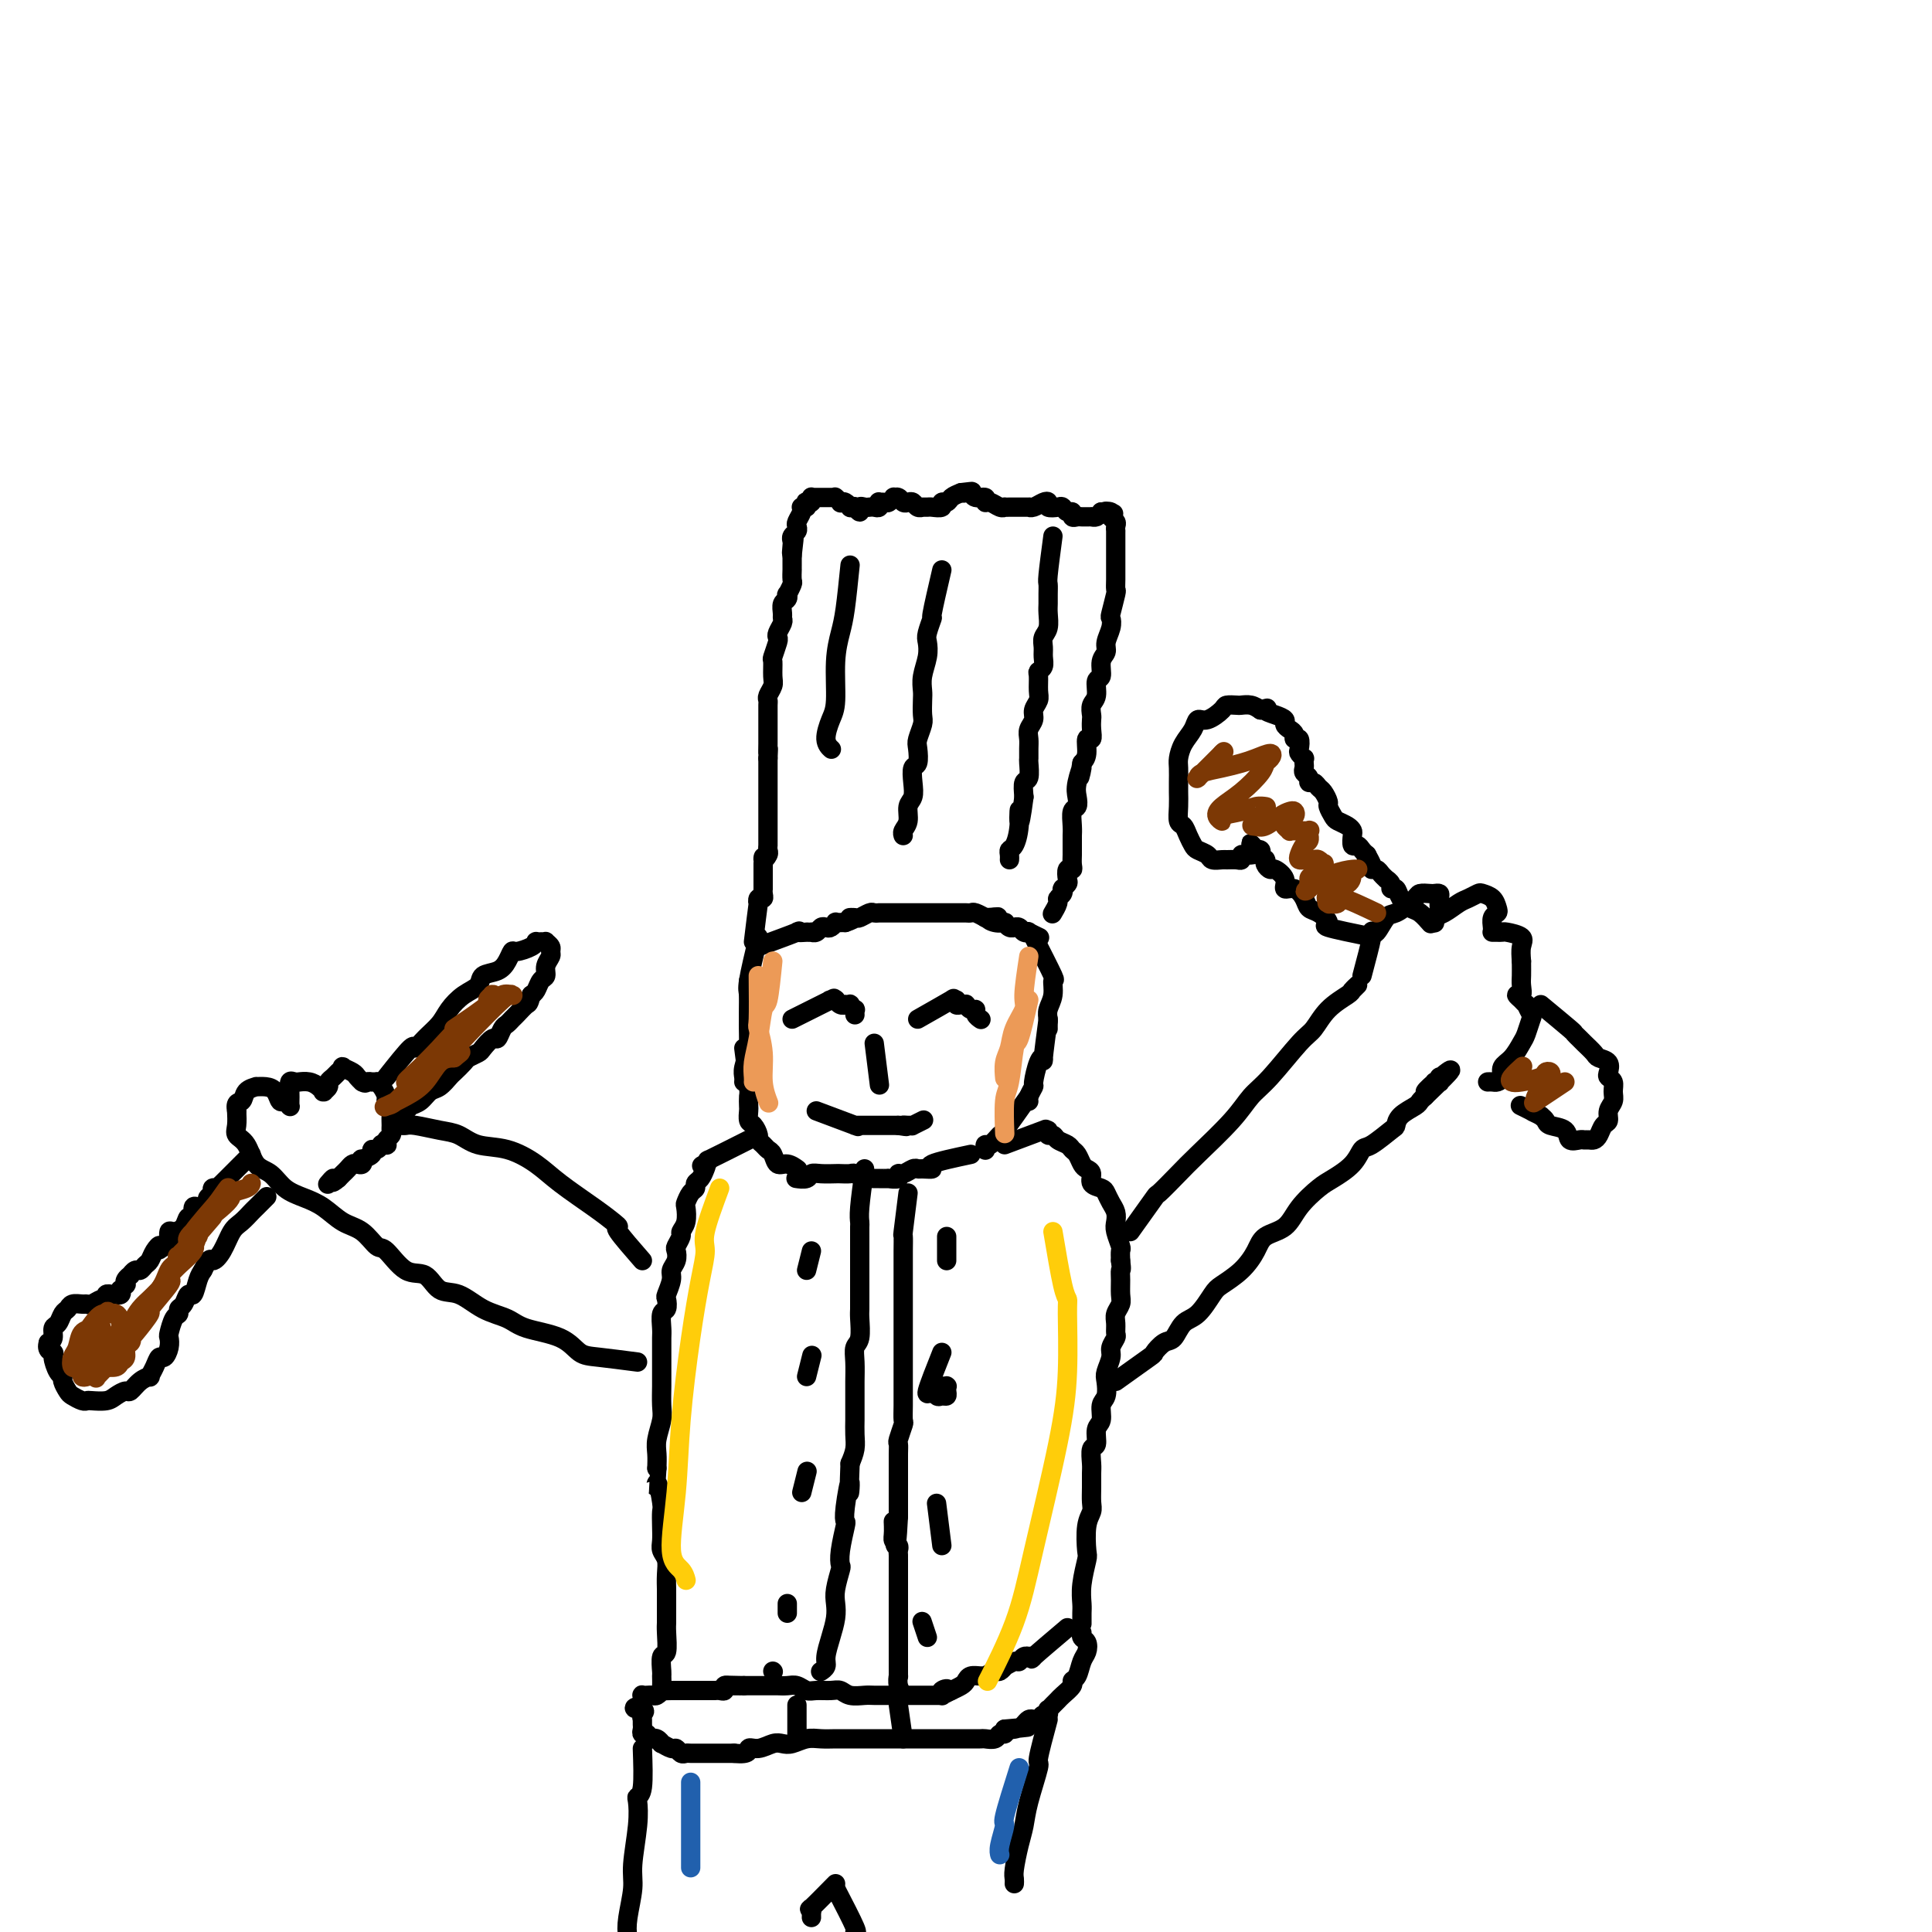 <svg viewBox='0 0 400 400' version='1.1' xmlns='http://www.w3.org/2000/svg' xmlns:xlink='http://www.w3.org/1999/xlink'><g fill='none' stroke='#000000' stroke-width='4' stroke-linecap='round' stroke-linejoin='round'><path d='M157,196c3.444,-1.268 6.888,-2.536 8,-3c1.112,-0.464 -0.109,-0.125 0,0c0.109,0.125 1.549,0.034 2,0c0.451,-0.034 -0.086,-0.013 0,0c0.086,0.013 0.797,0.017 1,0c0.203,-0.017 -0.101,-0.056 0,0c0.101,0.056 0.605,0.207 1,0c0.395,-0.207 0.679,-0.774 1,-1c0.321,-0.226 0.677,-0.113 1,0c0.323,0.113 0.611,0.226 1,0c0.389,-0.226 0.877,-0.793 1,-1c0.123,-0.207 -0.121,-0.056 0,0c0.121,0.056 0.606,0.016 1,0c0.394,-0.016 0.697,-0.008 1,0'/><path d='M175,191c2.959,-0.996 1.356,-0.985 1,-1c-0.356,-0.015 0.536,-0.057 1,0c0.464,0.057 0.502,0.211 1,0c0.498,-0.211 1.457,-0.789 2,-1c0.543,-0.211 0.670,-0.057 1,0c0.330,0.057 0.862,0.015 1,0c0.138,-0.015 -0.118,-0.004 0,0c0.118,0.004 0.609,0.001 1,0c0.391,-0.001 0.682,-0.000 1,0c0.318,0.000 0.663,0.000 1,0c0.337,-0.000 0.668,-0.000 1,0c0.332,0.000 0.666,0.000 1,0c0.334,-0.000 0.667,-0.000 1,0c0.333,0.000 0.667,0.000 1,0c0.333,-0.000 0.666,-0.000 1,0c0.334,0.000 0.668,0.000 1,0c0.332,-0.000 0.663,0.000 1,0c0.337,-0.000 0.682,-0.000 1,0c0.318,0.000 0.610,0.000 1,0c0.390,-0.000 0.878,-0.000 1,0c0.122,0.000 -0.122,0.000 0,0c0.122,-0.000 0.610,-0.000 1,0c0.390,0.000 0.682,0.000 1,0c0.318,-0.000 0.661,-0.001 1,0c0.339,0.001 0.673,0.004 1,0c0.327,-0.004 0.648,-0.015 1,0c0.352,0.015 0.735,0.057 1,0c0.265,-0.057 0.411,-0.211 1,0c0.589,0.211 1.620,0.788 2,1c0.380,0.212 0.109,0.061 0,0c-0.109,-0.061 -0.054,-0.030 0,0'/><path d='M204,190c4.684,-0.216 1.895,-0.255 1,0c-0.895,0.255 0.103,0.804 1,1c0.897,0.196 1.694,0.038 2,0c0.306,-0.038 0.120,0.043 0,0c-0.120,-0.043 -0.173,-0.209 0,0c0.173,0.209 0.571,0.792 1,1c0.429,0.208 0.890,0.042 1,0c0.110,-0.042 -0.130,0.040 0,0c0.130,-0.040 0.631,-0.203 1,0c0.369,0.203 0.607,0.773 1,1c0.393,0.227 0.940,0.112 1,0c0.060,-0.112 -0.369,-0.223 0,0c0.369,0.223 1.534,0.778 2,1c0.466,0.222 0.233,0.111 0,0'/><path d='M156,195c0.415,-3.413 0.829,-6.826 1,-8c0.171,-1.174 0.098,-0.108 0,0c-0.098,0.108 -0.223,-0.740 0,-1c0.223,-0.260 0.792,0.070 1,0c0.208,-0.070 0.056,-0.540 0,-1c-0.056,-0.460 -0.015,-0.911 0,-1c0.015,-0.089 0.004,0.184 0,0c-0.004,-0.184 -0.001,-0.824 0,-1c0.001,-0.176 0.000,0.111 0,0c-0.000,-0.111 -0.000,-0.621 0,-1c0.000,-0.379 0.000,-0.627 0,-1c-0.000,-0.373 -0.000,-0.870 0,-1c0.000,-0.130 0.000,0.106 0,0c-0.000,-0.106 -0.000,-0.553 0,-1'/><path d='M158,179c0.249,-2.653 -0.130,-1.284 0,-1c0.130,0.284 0.767,-0.515 1,-1c0.233,-0.485 0.062,-0.655 0,-1c-0.062,-0.345 -0.017,-0.866 0,-1c0.017,-0.134 0.004,0.118 0,0c-0.004,-0.118 -0.001,-0.606 0,-1c0.001,-0.394 0.000,-0.693 0,-1c-0.000,-0.307 -0.000,-0.621 0,-1c0.000,-0.379 0.000,-0.822 0,-1c-0.000,-0.178 -0.000,-0.090 0,0c0.000,0.090 0.000,0.183 0,0c-0.000,-0.183 -0.000,-0.641 0,-1c0.000,-0.359 0.000,-0.617 0,-1c-0.000,-0.383 -0.000,-0.890 0,-1c0.000,-0.110 0.000,0.178 0,0c-0.000,-0.178 -0.000,-0.821 0,-1c0.000,-0.179 0.000,0.107 0,0c-0.000,-0.107 -0.000,-0.607 0,-1c0.000,-0.393 0.000,-0.679 0,-1c-0.000,-0.321 -0.000,-0.676 0,-1c0.000,-0.324 0.000,-0.616 0,-1c-0.000,-0.384 -0.000,-0.858 0,-1c0.000,-0.142 0.000,0.050 0,0c-0.000,-0.050 -0.000,-0.342 0,-1c0.000,-0.658 0.000,-1.681 0,-2c-0.000,-0.319 0.000,0.068 0,0c0.000,-0.068 0.000,-0.591 0,-1c0.000,-0.409 0.000,-0.705 0,-1'/><path d='M159,157c0.155,-3.521 0.041,-1.324 0,-1c-0.041,0.324 -0.011,-1.227 0,-2c0.011,-0.773 0.003,-0.769 0,-1c-0.003,-0.231 -0.001,-0.695 0,-1c0.001,-0.305 0.001,-0.449 0,-1c-0.001,-0.551 -0.001,-1.509 0,-2c0.001,-0.491 0.004,-0.516 0,-1c-0.004,-0.484 -0.015,-1.427 0,-2c0.015,-0.573 0.057,-0.778 0,-1c-0.057,-0.222 -0.212,-0.463 0,-1c0.212,-0.537 0.793,-1.370 1,-2c0.207,-0.630 0.042,-1.058 0,-2c-0.042,-0.942 0.040,-2.398 0,-3c-0.040,-0.602 -0.203,-0.350 0,-1c0.203,-0.650 0.772,-2.202 1,-3c0.228,-0.798 0.114,-0.843 0,-1c-0.114,-0.157 -0.228,-0.427 0,-1c0.228,-0.573 0.797,-1.448 1,-2c0.203,-0.552 0.041,-0.779 0,-1c-0.041,-0.221 0.041,-0.436 0,-1c-0.041,-0.564 -0.203,-1.479 0,-2c0.203,-0.521 0.772,-0.649 1,-1c0.228,-0.351 0.114,-0.925 0,-1c-0.114,-0.075 -0.227,0.349 0,0c0.227,-0.349 0.793,-1.469 1,-2c0.207,-0.531 0.056,-0.471 0,-1c-0.056,-0.529 -0.015,-1.647 0,-2c0.015,-0.353 0.004,0.060 0,0c-0.004,-0.060 -0.001,-0.593 0,-1c0.001,-0.407 0.000,-0.688 0,-1c-0.000,-0.312 -0.000,-0.656 0,-1'/><path d='M164,115c0.775,-6.676 0.211,-2.366 0,-1c-0.211,1.366 -0.070,-0.212 0,-1c0.070,-0.788 0.070,-0.788 0,-1c-0.070,-0.212 -0.211,-0.638 0,-1c0.211,-0.362 0.774,-0.661 1,-1c0.226,-0.339 0.113,-0.718 0,-1c-0.113,-0.282 -0.227,-0.468 0,-1c0.227,-0.532 0.797,-1.409 1,-2c0.203,-0.591 0.041,-0.894 0,-1c-0.041,-0.106 0.041,-0.015 0,0c-0.041,0.015 -0.203,-0.048 0,0c0.203,0.048 0.772,0.205 1,0c0.228,-0.205 0.114,-0.773 0,-1c-0.114,-0.227 -0.227,-0.113 0,0c0.227,0.113 0.795,0.227 1,0c0.205,-0.227 0.049,-0.793 0,-1c-0.049,-0.207 0.011,-0.056 0,0c-0.011,0.056 -0.091,0.015 0,0c0.091,-0.015 0.354,-0.004 1,0c0.646,0.004 1.676,0.001 2,0c0.324,-0.001 -0.058,-0.001 0,0c0.058,0.001 0.555,0.004 1,0c0.445,-0.004 0.836,-0.015 1,0c0.164,0.015 0.099,0.056 0,0c-0.099,-0.056 -0.233,-0.207 0,0c0.233,0.207 0.833,0.774 1,1c0.167,0.226 -0.100,0.112 0,0c0.100,-0.112 0.565,-0.223 1,0c0.435,0.223 0.838,0.778 1,1c0.162,0.222 0.081,0.111 0,0'/><path d='M176,105c1.465,0.156 1.129,0.047 1,0c-0.129,-0.047 -0.049,-0.030 0,0c0.049,0.030 0.069,0.075 0,0c-0.069,-0.075 -0.226,-0.269 0,0c0.226,0.269 0.834,1.000 1,1c0.166,0.000 -0.109,-0.731 0,-1c0.109,-0.269 0.604,-0.076 1,0c0.396,0.076 0.694,0.034 1,0c0.306,-0.034 0.621,-0.062 1,0c0.379,0.062 0.822,0.214 1,0c0.178,-0.214 0.090,-0.793 0,-1c-0.090,-0.207 -0.183,-0.041 0,0c0.183,0.041 0.640,-0.043 1,0c0.360,0.043 0.621,0.211 1,0c0.379,-0.211 0.875,-0.802 1,-1c0.125,-0.198 -0.121,-0.001 0,0c0.121,0.001 0.610,-0.192 1,0c0.390,0.192 0.683,0.769 1,1c0.317,0.231 0.660,0.114 1,0c0.340,-0.114 0.679,-0.227 1,0c0.321,0.227 0.625,0.793 1,1c0.375,0.207 0.820,0.055 1,0c0.180,-0.055 0.094,-0.014 0,0c-0.094,0.014 -0.198,-0.000 0,0c0.198,0.000 0.697,0.015 1,0c0.303,-0.015 0.409,-0.060 1,0c0.591,0.060 1.667,0.223 2,0c0.333,-0.223 -0.076,-0.833 0,-1c0.076,-0.167 0.636,0.109 1,0c0.364,-0.109 0.533,-0.603 1,-1c0.467,-0.397 1.234,-0.699 2,-1'/><path d='M199,102c3.799,-0.469 1.796,-0.141 1,0c-0.796,0.141 -0.386,0.094 0,0c0.386,-0.094 0.746,-0.237 1,0c0.254,0.237 0.400,0.852 1,1c0.600,0.148 1.653,-0.171 2,0c0.347,0.171 -0.013,0.830 0,1c0.013,0.170 0.399,-0.151 1,0c0.601,0.151 1.418,0.772 2,1c0.582,0.228 0.928,0.061 1,0c0.072,-0.061 -0.131,-0.016 0,0c0.131,0.016 0.595,0.004 1,0c0.405,-0.004 0.752,-0.000 1,0c0.248,0.000 0.399,-0.003 1,0c0.601,0.003 1.654,0.014 2,0c0.346,-0.014 -0.014,-0.053 0,0c0.014,0.053 0.403,0.196 1,0c0.597,-0.196 1.403,-0.733 2,-1c0.597,-0.267 0.986,-0.264 1,0c0.014,0.264 -0.346,0.788 0,1c0.346,0.212 1.398,0.113 2,0c0.602,-0.113 0.753,-0.241 1,0c0.247,0.241 0.591,0.849 1,1c0.409,0.151 0.883,-0.156 1,0c0.117,0.156 -0.122,0.774 0,1c0.122,0.226 0.606,0.060 1,0c0.394,-0.060 0.697,-0.015 1,0c0.303,0.015 0.606,0.001 1,0c0.394,-0.001 0.879,0.010 1,0c0.121,-0.010 -0.121,-0.041 0,0c0.121,0.041 0.606,0.155 1,0c0.394,-0.155 0.697,-0.577 1,-1'/><path d='M228,106c4.648,0.632 1.767,0.210 1,0c-0.767,-0.210 0.579,-0.210 1,0c0.421,0.210 -0.083,0.629 0,1c0.083,0.371 0.754,0.694 1,1c0.246,0.306 0.066,0.596 0,1c-0.066,0.404 -0.018,0.923 0,1c0.018,0.077 0.005,-0.289 0,0c-0.005,0.289 -0.001,1.232 0,2c0.001,0.768 0.000,1.362 0,2c-0.000,0.638 0.001,1.320 0,2c-0.001,0.680 -0.004,1.360 0,2c0.004,0.640 0.015,1.242 0,2c-0.015,0.758 -0.055,1.672 0,2c0.055,0.328 0.207,0.069 0,1c-0.207,0.931 -0.772,3.051 -1,4c-0.228,0.949 -0.118,0.728 0,1c0.118,0.272 0.243,1.036 0,2c-0.243,0.964 -0.854,2.126 -1,3c-0.146,0.874 0.172,1.459 0,2c-0.172,0.541 -0.834,1.037 -1,2c-0.166,0.963 0.166,2.395 0,3c-0.166,0.605 -0.829,0.385 -1,1c-0.171,0.615 0.150,2.065 0,3c-0.150,0.935 -0.771,1.355 -1,2c-0.229,0.645 -0.065,1.515 0,2c0.065,0.485 0.032,0.584 0,1c-0.032,0.416 -0.064,1.147 0,2c0.064,0.853 0.223,1.827 0,2c-0.223,0.173 -0.829,-0.453 -1,0c-0.171,0.453 0.094,1.987 0,3c-0.094,1.013 -0.547,1.507 -1,2'/><path d='M224,158c-1.023,5.499 -0.082,1.748 0,1c0.082,-0.748 -0.696,1.508 -1,3c-0.304,1.492 -0.134,2.221 0,3c0.134,0.779 0.232,1.609 0,2c-0.232,0.391 -0.794,0.342 -1,1c-0.206,0.658 -0.055,2.022 0,3c0.055,0.978 0.015,1.571 0,2c-0.015,0.429 -0.004,0.696 0,1c0.004,0.304 0.002,0.646 0,1c-0.002,0.354 -0.004,0.720 0,1c0.004,0.280 0.015,0.474 0,1c-0.015,0.526 -0.056,1.383 0,2c0.056,0.617 0.207,0.992 0,1c-0.207,0.008 -0.773,-0.351 -1,0c-0.227,0.351 -0.114,1.414 0,2c0.114,0.586 0.228,0.696 0,1c-0.228,0.304 -0.797,0.803 -1,1c-0.203,0.197 -0.039,0.093 0,0c0.039,-0.093 -0.046,-0.175 0,0c0.046,0.175 0.223,0.607 0,1c-0.223,0.393 -0.844,0.746 -1,1c-0.156,0.254 0.154,0.408 0,1c-0.154,0.592 -0.773,1.623 -1,2c-0.227,0.377 -0.061,0.101 0,0c0.061,-0.101 0.016,-0.027 0,0c-0.016,0.027 -0.005,0.008 0,0c0.005,-0.008 0.002,-0.004 0,0'/><path d='M218,111c-0.423,3.202 -0.846,6.404 -1,8c-0.154,1.596 -0.040,1.586 0,2c0.040,0.414 0.007,1.251 0,2c-0.007,0.749 0.012,1.408 0,2c-0.012,0.592 -0.056,1.117 0,2c0.056,0.883 0.212,2.124 0,3c-0.212,0.876 -0.793,1.387 -1,2c-0.207,0.613 -0.041,1.328 0,2c0.041,0.672 -0.042,1.300 0,2c0.042,0.700 0.208,1.472 0,2c-0.208,0.528 -0.792,0.813 -1,1c-0.208,0.187 -0.041,0.277 0,1c0.041,0.723 -0.045,2.081 0,3c0.045,0.919 0.222,1.401 0,2c-0.222,0.599 -0.844,1.315 -1,2c-0.156,0.685 0.154,1.340 0,2c-0.154,0.660 -0.774,1.327 -1,2c-0.226,0.673 -0.060,1.354 0,2c0.060,0.646 0.012,1.257 0,2c-0.012,0.743 0.011,1.619 0,2c-0.011,0.381 -0.054,0.267 0,1c0.054,0.733 0.207,2.313 0,3c-0.207,0.687 -0.773,0.482 -1,1c-0.227,0.518 -0.113,1.759 0,3'/><path d='M212,165c-1.167,8.913 -1.083,4.195 -1,3c0.083,-1.195 0.166,1.134 0,3c-0.166,1.866 -0.580,3.271 -1,4c-0.420,0.729 -0.844,0.784 -1,1c-0.156,0.216 -0.042,0.594 0,1c0.042,0.406 0.011,0.840 0,1c-0.011,0.160 -0.003,0.046 0,0c0.003,-0.046 0.002,-0.023 0,0'/><path d='M195,118c-0.875,3.770 -1.750,7.540 -2,9c-0.250,1.460 0.125,0.610 0,1c-0.125,0.390 -0.752,2.020 -1,3c-0.248,0.980 -0.119,1.311 0,2c0.119,0.689 0.228,1.736 0,3c-0.228,1.264 -0.792,2.746 -1,4c-0.208,1.254 -0.059,2.279 0,3c0.059,0.721 0.030,1.136 0,2c-0.030,0.864 -0.060,2.176 0,3c0.060,0.824 0.208,1.161 0,2c-0.208,0.839 -0.774,2.181 -1,3c-0.226,0.819 -0.112,1.115 0,2c0.112,0.885 0.222,2.357 0,3c-0.222,0.643 -0.776,0.455 -1,1c-0.224,0.545 -0.116,1.823 0,3c0.116,1.177 0.241,2.252 0,3c-0.241,0.748 -0.849,1.167 -1,2c-0.151,0.833 0.156,2.080 0,3c-0.156,0.920 -0.774,1.515 -1,2c-0.226,0.485 -0.061,0.862 0,1c0.061,0.138 0.016,0.037 0,0c-0.016,-0.037 -0.005,-0.011 0,0c0.005,0.011 0.002,0.005 0,0'/><path d='M176,117c-0.341,3.361 -0.682,6.723 -1,9c-0.318,2.277 -0.612,3.471 -1,5c-0.388,1.529 -0.871,3.394 -1,6c-0.129,2.606 0.095,5.952 0,8c-0.095,2.048 -0.509,2.797 -1,4c-0.491,1.203 -1.059,2.858 -1,4c0.059,1.142 0.747,1.769 1,2c0.253,0.231 0.072,0.066 0,0c-0.072,-0.066 -0.036,-0.033 0,0'/><path d='M157,194c-0.845,3.545 -1.691,7.090 -2,9c-0.309,1.910 -0.083,2.186 0,3c0.083,0.814 0.022,2.166 0,3c-0.022,0.834 -0.006,1.151 0,2c0.006,0.849 0.002,2.228 0,3c-0.002,0.772 -0.000,0.935 0,1c0.000,0.065 0.000,0.033 0,0'/><path d='M155,203c0.008,3.247 0.016,6.495 0,8c-0.016,1.505 -0.057,1.269 0,2c0.057,0.731 0.211,2.431 0,4c-0.211,1.569 -0.789,3.008 -1,4c-0.211,0.992 -0.057,1.536 0,2c0.057,0.464 0.016,0.847 0,1c-0.016,0.153 -0.008,0.077 0,0'/><path d='M154,217c0.422,3.211 0.844,6.423 1,8c0.156,1.577 0.044,1.521 0,2c-0.044,0.479 -0.022,1.494 0,2c0.022,0.506 0.044,0.503 0,1c-0.044,0.497 -0.152,1.495 0,2c0.152,0.505 0.566,0.517 1,1c0.434,0.483 0.890,1.438 1,2c0.110,0.562 -0.126,0.733 0,1c0.126,0.267 0.614,0.631 1,1c0.386,0.369 0.671,0.744 1,1c0.329,0.256 0.701,0.395 1,1c0.299,0.605 0.523,1.678 1,2c0.477,0.322 1.205,-0.106 2,0c0.795,0.106 1.656,0.744 2,1c0.344,0.256 0.172,0.128 0,0'/><path d='M214,194c1.699,3.339 3.397,6.677 4,8c0.603,1.323 0.109,0.630 0,1c-0.109,0.370 0.167,1.801 0,3c-0.167,1.199 -0.777,2.164 -1,3c-0.223,0.836 -0.060,1.544 0,2c0.060,0.456 0.016,0.661 0,1c-0.016,0.339 -0.005,0.811 0,1c0.005,0.189 0.002,0.094 0,0'/><path d='M217,211c-0.444,3.380 -0.889,6.760 -1,8c-0.111,1.240 0.110,0.339 0,0c-0.110,-0.339 -0.551,-0.115 -1,1c-0.449,1.115 -0.905,3.122 -1,4c-0.095,0.878 0.170,0.627 0,1c-0.170,0.373 -0.777,1.370 -1,2c-0.223,0.630 -0.064,0.894 0,1c0.064,0.106 0.032,0.053 0,0'/><path d='M213,227c-2.053,2.908 -4.105,5.816 -5,7c-0.895,1.184 -0.632,0.643 -1,1c-0.368,0.357 -1.367,1.611 -2,2c-0.633,0.389 -0.901,-0.088 -1,0c-0.099,0.088 -0.028,0.739 0,1c0.028,0.261 0.014,0.130 0,0'/><path d='M201,239c-3.435,0.731 -6.870,1.463 -8,2c-1.130,0.537 0.045,0.880 0,1c-0.045,0.120 -1.309,0.017 -2,0c-0.691,-0.017 -0.810,0.052 -1,0c-0.190,-0.052 -0.451,-0.224 -1,0c-0.549,0.224 -1.386,0.845 -2,1c-0.614,0.155 -1.004,-0.155 -1,0c0.004,0.155 0.404,0.773 0,1c-0.404,0.227 -1.610,0.061 -2,0c-0.390,-0.061 0.036,-0.016 0,0c-0.036,0.016 -0.535,0.004 -1,0c-0.465,-0.004 -0.897,-0.000 -1,0c-0.103,0.000 0.123,-0.004 0,0c-0.123,0.004 -0.595,0.015 -1,0c-0.405,-0.015 -0.743,-0.057 -1,0c-0.257,0.057 -0.434,0.211 -1,0c-0.566,-0.211 -1.520,-0.788 -2,-1c-0.480,-0.212 -0.486,-0.058 -1,0c-0.514,0.058 -1.537,0.019 -2,0c-0.463,-0.019 -0.366,-0.019 -1,0c-0.634,0.019 -1.998,0.058 -3,0c-1.002,-0.058 -1.641,-0.212 -2,0c-0.359,0.212 -0.436,0.789 -1,1c-0.564,0.211 -1.613,0.057 -2,0c-0.387,-0.057 -0.110,-0.016 0,0c0.110,0.016 0.055,0.008 0,0'/><path d='M164,211c3.373,-1.691 6.745,-3.382 8,-4c1.255,-0.618 0.391,-0.162 0,0c-0.391,0.162 -0.311,0.029 0,0c0.311,-0.029 0.853,0.045 1,0c0.147,-0.045 -0.100,-0.208 0,0c0.100,0.208 0.548,0.787 1,1c0.452,0.213 0.910,0.061 1,0c0.090,-0.061 -0.186,-0.031 0,0c0.186,0.031 0.834,0.065 1,0c0.166,-0.065 -0.152,-0.228 0,0c0.152,0.228 0.773,0.846 1,1c0.227,0.154 0.061,-0.154 0,0c-0.061,0.154 -0.016,0.772 0,1c0.016,0.228 0.005,0.065 0,0c-0.005,-0.065 -0.002,-0.033 0,0'/><path d='M190,211c2.990,-1.699 5.981,-3.398 7,-4c1.019,-0.602 0.067,-0.109 0,0c-0.067,0.109 0.752,-0.168 1,0c0.248,0.168 -0.074,0.781 0,1c0.074,0.219 0.546,0.044 1,0c0.454,-0.044 0.891,0.044 1,0c0.109,-0.044 -0.111,-0.218 0,0c0.111,0.218 0.551,0.829 1,1c0.449,0.171 0.905,-0.098 1,0c0.095,0.098 -0.170,0.562 0,1c0.170,0.438 0.777,0.849 1,1c0.223,0.151 0.064,0.043 0,0c-0.064,-0.043 -0.032,-0.022 0,0'/><path d='M169,230c3.383,1.268 6.766,2.536 8,3c1.234,0.464 0.320,0.124 0,0c-0.320,-0.124 -0.044,-0.033 0,0c0.044,0.033 -0.142,0.009 0,0c0.142,-0.009 0.611,-0.002 1,0c0.389,0.002 0.697,0.001 1,0c0.303,-0.001 0.602,-0.000 1,0c0.398,0.000 0.894,0.000 1,0c0.106,-0.000 -0.178,-0.000 0,0c0.178,0.000 0.817,0.000 1,0c0.183,-0.000 -0.092,-0.000 0,0c0.092,0.000 0.549,0.000 1,0c0.451,-0.000 0.894,-0.000 1,0c0.106,0.000 -0.125,0.000 0,0c0.125,-0.000 0.607,-0.000 1,0c0.393,0.000 0.696,0.000 1,0'/><path d='M186,233c2.814,0.463 1.350,0.120 1,0c-0.350,-0.120 0.414,-0.018 1,0c0.586,0.018 0.994,-0.048 1,0c0.006,0.048 -0.390,0.209 0,0c0.390,-0.209 1.567,-0.787 2,-1c0.433,-0.213 0.124,-0.061 0,0c-0.124,0.061 -0.062,0.030 0,0'/><path d='M181,216c0.422,3.378 0.844,6.756 1,8c0.156,1.244 0.044,0.356 0,0c-0.044,-0.356 -0.022,-0.178 0,0'/><path d='M155,236c-3.400,1.711 -6.800,3.422 -8,4c-1.200,0.578 -0.200,0.022 0,0c0.200,-0.022 -0.400,0.489 -1,1'/><path d='M146,241c-1.404,0.742 -0.414,0.097 0,0c0.414,-0.097 0.252,0.354 0,1c-0.252,0.646 -0.593,1.487 -1,2c-0.407,0.513 -0.880,0.699 -1,1c-0.120,0.301 0.112,0.717 0,1c-0.112,0.283 -0.570,0.433 -1,1c-0.430,0.567 -0.832,1.551 -1,2c-0.168,0.449 -0.101,0.362 0,1c0.101,0.638 0.237,2.001 0,3c-0.237,0.999 -0.847,1.632 -1,2c-0.153,0.368 0.151,0.469 0,1c-0.151,0.531 -0.757,1.492 -1,2c-0.243,0.508 -0.121,0.564 0,1c0.121,0.436 0.242,1.253 0,2c-0.242,0.747 -0.849,1.423 -1,2c-0.151,0.577 0.152,1.056 0,2c-0.152,0.944 -0.759,2.354 -1,3c-0.241,0.646 -0.117,0.528 0,1c0.117,0.472 0.228,1.534 0,2c-0.228,0.466 -0.793,0.336 -1,1c-0.207,0.664 -0.055,2.121 0,3c0.055,0.879 0.015,1.178 0,2c-0.015,0.822 -0.004,2.167 0,3c0.004,0.833 0.002,1.156 0,2c-0.002,0.844 -0.004,2.211 0,3c0.004,0.789 0.015,1.001 0,2c-0.015,0.999 -0.057,2.784 0,4c0.057,1.216 0.211,1.862 0,3c-0.211,1.138 -0.788,2.768 -1,4c-0.212,1.232 -0.061,2.066 0,3c0.061,0.934 0.030,1.967 0,3'/><path d='M136,304c-0.370,6.028 -0.295,3.099 0,3c0.295,-0.099 0.810,2.631 1,4c0.190,1.369 0.055,1.377 0,2c-0.055,0.623 -0.029,1.860 0,3c0.029,1.140 0.060,2.184 0,3c-0.060,0.816 -0.212,1.406 0,2c0.212,0.594 0.789,1.192 1,2c0.211,0.808 0.057,1.827 0,3c-0.057,1.173 -0.015,2.500 0,3c0.015,0.500 0.005,0.173 0,1c-0.005,0.827 -0.005,2.807 0,4c0.005,1.193 0.015,1.598 0,2c-0.015,0.402 -0.057,0.799 0,2c0.057,1.201 0.212,3.204 0,4c-0.212,0.796 -0.790,0.385 -1,1c-0.210,0.615 -0.053,2.256 0,3c0.053,0.744 0.000,0.592 0,1c-0.000,0.408 0.051,1.377 0,2c-0.051,0.623 -0.206,0.898 0,1c0.206,0.102 0.773,0.029 1,0c0.227,-0.029 0.113,-0.015 0,0'/><path d='M208,237c3.413,-1.277 6.827,-2.553 8,-3c1.173,-0.447 0.106,-0.064 0,0c-0.106,0.064 0.749,-0.190 1,0c0.251,0.190 -0.101,0.825 0,1c0.101,0.175 0.657,-0.109 1,0c0.343,0.109 0.473,0.610 1,1c0.527,0.390 1.450,0.668 2,1c0.550,0.332 0.726,0.718 1,1c0.274,0.282 0.646,0.461 1,1c0.354,0.539 0.690,1.440 1,2c0.310,0.560 0.594,0.779 1,1c0.406,0.221 0.935,0.443 1,1c0.065,0.557 -0.333,1.447 0,2c0.333,0.553 1.396,0.767 2,1c0.604,0.233 0.749,0.484 1,1c0.251,0.516 0.607,1.298 1,2c0.393,0.702 0.823,1.325 1,2c0.177,0.675 0.100,1.402 0,2c-0.100,0.598 -0.223,1.068 0,2c0.223,0.932 0.791,2.328 1,3c0.209,0.672 0.060,0.621 0,1c-0.060,0.379 -0.030,1.190 0,2'/><path d='M232,261c0.308,2.230 0.079,1.805 0,2c-0.079,0.195 -0.007,1.011 0,2c0.007,0.989 -0.051,2.153 0,3c0.051,0.847 0.211,1.378 0,2c-0.211,0.622 -0.793,1.336 -1,2c-0.207,0.664 -0.040,1.279 0,2c0.040,0.721 -0.045,1.548 0,2c0.045,0.452 0.222,0.529 0,1c-0.222,0.471 -0.843,1.338 -1,2c-0.157,0.662 0.150,1.121 0,2c-0.150,0.879 -0.757,2.179 -1,3c-0.243,0.821 -0.122,1.163 0,2c0.122,0.837 0.244,2.169 0,3c-0.244,0.831 -0.854,1.162 -1,2c-0.146,0.838 0.171,2.182 0,3c-0.171,0.818 -0.830,1.110 -1,2c-0.170,0.890 0.151,2.377 0,3c-0.151,0.623 -0.773,0.383 -1,1c-0.227,0.617 -0.060,2.090 0,3c0.060,0.910 0.012,1.255 0,2c-0.012,0.745 0.011,1.888 0,3c-0.011,1.112 -0.054,2.193 0,3c0.054,0.807 0.207,1.342 0,2c-0.207,0.658 -0.773,1.440 -1,3c-0.227,1.560 -0.113,3.898 0,5c0.113,1.102 0.227,0.968 0,2c-0.227,1.032 -0.793,3.230 -1,5c-0.207,1.770 -0.056,3.114 0,4c0.056,0.886 0.015,1.316 0,2c-0.015,0.684 -0.004,1.624 0,2c0.004,0.376 0.002,0.188 0,0'/><path d='M179,242c-0.423,3.060 -0.845,6.121 -1,8c-0.155,1.879 -0.041,2.578 0,3c0.041,0.422 0.011,0.568 0,1c-0.011,0.432 -0.003,1.148 0,2c0.003,0.852 0.001,1.838 0,3c-0.001,1.162 -0.000,2.500 0,3c0.000,0.500 -0.000,0.162 0,1c0.000,0.838 0.001,2.851 0,4c-0.001,1.149 -0.004,1.434 0,2c0.004,0.566 0.015,1.413 0,2c-0.015,0.587 -0.057,0.912 0,2c0.057,1.088 0.211,2.937 0,4c-0.211,1.063 -0.789,1.338 -1,2c-0.211,0.662 -0.057,1.709 0,3c0.057,1.291 0.015,2.824 0,4c-0.015,1.176 -0.003,1.995 0,3c0.003,1.005 -0.002,2.198 0,3c0.002,0.802 0.011,1.215 0,2c-0.011,0.785 -0.041,1.942 0,3c0.041,1.058 0.155,2.017 0,3c-0.155,0.983 -0.577,1.992 -1,3'/><path d='M176,303c-0.405,10.089 0.084,4.810 0,4c-0.084,-0.810 -0.741,2.848 -1,5c-0.259,2.152 -0.121,2.798 0,3c0.121,0.202 0.225,-0.038 0,1c-0.225,1.038 -0.778,3.355 -1,5c-0.222,1.645 -0.111,2.617 0,3c0.111,0.383 0.223,0.177 0,1c-0.223,0.823 -0.782,2.675 -1,4c-0.218,1.325 -0.096,2.123 0,3c0.096,0.877 0.166,1.832 0,3c-0.166,1.168 -0.566,2.548 -1,4c-0.434,1.452 -0.901,2.978 -1,4c-0.099,1.022 0.169,1.542 0,2c-0.169,0.458 -0.776,0.854 -1,1c-0.224,0.146 -0.064,0.042 0,0c0.064,-0.042 0.032,-0.021 0,0'/><path d='M188,247c-0.423,3.335 -0.845,6.671 -1,8c-0.155,1.329 -0.041,0.652 0,1c0.041,0.348 0.011,1.719 0,3c-0.011,1.281 -0.003,2.470 0,3c0.003,0.530 0.001,0.401 0,1c-0.001,0.599 -0.000,1.924 0,3c0.000,1.076 0.000,1.901 0,3c-0.000,1.099 -0.000,2.471 0,3c0.000,0.529 0.000,0.214 0,1c-0.000,0.786 -0.000,2.671 0,4c0.000,1.329 0.000,2.102 0,3c-0.000,0.898 -0.000,1.922 0,3c0.000,1.078 0.001,2.209 0,3c-0.001,0.791 -0.004,1.242 0,2c0.004,0.758 0.015,1.824 0,3c-0.015,1.176 -0.057,2.464 0,3c0.057,0.536 0.211,0.321 0,1c-0.211,0.679 -0.789,2.251 -1,3c-0.211,0.749 -0.057,0.674 0,1c0.057,0.326 0.015,1.053 0,2c-0.015,0.947 -0.004,2.113 0,3c0.004,0.887 0.001,1.496 0,2c-0.001,0.504 -0.000,0.905 0,2c0.000,1.095 0.000,2.884 0,4c-0.000,1.116 -0.000,1.558 0,2'/><path d='M186,314c-0.540,10.786 -0.891,4.252 -1,2c-0.109,-2.252 0.023,-0.222 0,1c-0.023,1.222 -0.202,1.636 0,2c0.202,0.364 0.786,0.680 1,1c0.214,0.320 0.057,0.646 0,1c-0.057,0.354 -0.015,0.738 0,1c0.015,0.262 0.004,0.403 0,1c-0.004,0.597 -0.001,1.652 0,2c0.001,0.348 0.000,-0.009 0,0c-0.000,0.009 -0.000,0.384 0,1c0.000,0.616 0.000,1.473 0,2c-0.000,0.527 -0.000,0.723 0,1c0.000,0.277 0.000,0.633 0,1c-0.000,0.367 -0.000,0.745 0,1c0.000,0.255 0.000,0.388 0,1c-0.000,0.612 0.000,1.705 0,2c-0.000,0.295 -0.000,-0.206 0,0c0.000,0.206 0.000,1.118 0,2c-0.000,0.882 -0.000,1.732 0,2c0.000,0.268 0.000,-0.047 0,0c-0.000,0.047 -0.000,0.455 0,1c0.000,0.545 0.000,1.227 0,2c-0.000,0.773 -0.001,1.638 0,2c0.001,0.362 0.004,0.220 0,1c-0.004,0.780 -0.015,2.482 0,3c0.015,0.518 0.057,-0.149 0,0c-0.057,0.149 -0.211,1.112 0,2c0.211,0.888 0.788,1.701 1,2c0.212,0.299 0.061,0.086 0,0c-0.061,-0.086 -0.030,-0.043 0,0'/><path d='M221,337c-2.991,2.535 -5.981,5.071 -7,6c-1.019,0.929 -0.066,0.253 0,0c0.066,-0.253 -0.755,-0.083 -1,0c-0.245,0.083 0.084,0.079 0,0c-0.084,-0.079 -0.582,-0.232 -1,0c-0.418,0.232 -0.756,0.851 -1,1c-0.244,0.149 -0.393,-0.171 -1,0c-0.607,0.171 -1.673,0.834 -2,1c-0.327,0.166 0.085,-0.166 0,0c-0.085,0.166 -0.666,0.829 -1,1c-0.334,0.171 -0.422,-0.151 -1,0c-0.578,0.151 -1.647,0.776 -2,1c-0.353,0.224 0.009,0.049 0,0c-0.009,-0.049 -0.388,0.029 -1,0c-0.612,-0.029 -1.457,-0.165 -2,0c-0.543,0.165 -0.785,0.632 -1,1c-0.215,0.368 -0.404,0.638 -1,1c-0.596,0.362 -1.599,0.818 -2,1c-0.401,0.182 -0.201,0.091 0,0'/><path d='M197,350c-3.879,2.027 -1.575,0.596 -1,0c0.575,-0.596 -0.578,-0.356 -1,0c-0.422,0.356 -0.112,0.827 0,1c0.112,0.173 0.026,0.046 0,0c-0.026,-0.046 0.008,-0.012 0,0c-0.008,0.012 -0.058,0.003 0,0c0.058,-0.003 0.223,-0.001 0,0c-0.223,0.001 -0.834,0.000 -1,0c-0.166,-0.000 0.112,-0.000 0,0c-0.112,0.000 -0.615,0.000 -1,0c-0.385,-0.000 -0.652,0.000 -1,0c-0.348,-0.000 -0.778,-0.000 -1,0c-0.222,0.000 -0.238,0.000 -1,0c-0.762,-0.000 -2.272,-0.000 -3,0c-0.728,0.000 -0.674,0.001 -1,0c-0.326,-0.001 -1.032,-0.004 -2,0c-0.968,0.004 -2.198,0.015 -3,0c-0.802,-0.015 -1.177,-0.057 -2,0c-0.823,0.057 -2.093,0.212 -3,0c-0.907,-0.212 -1.450,-0.793 -2,-1c-0.550,-0.207 -1.106,-0.041 -2,0c-0.894,0.041 -2.127,-0.041 -3,0c-0.873,0.041 -1.385,0.207 -2,0c-0.615,-0.207 -1.333,-0.788 -2,-1c-0.667,-0.212 -1.282,-0.057 -2,0c-0.718,0.057 -1.540,0.015 -2,0c-0.460,-0.015 -0.557,-0.004 -1,0c-0.443,0.004 -1.232,0.001 -2,0c-0.768,-0.001 -1.514,-0.000 -2,0c-0.486,0.000 -0.710,0.000 -1,0c-0.290,-0.000 -0.645,-0.000 -1,0'/><path d='M154,349c-6.753,-0.154 -2.134,-0.037 -1,0c1.134,0.037 -1.215,-0.004 -2,0c-0.785,0.004 -0.004,0.054 0,0c0.004,-0.054 -0.769,-0.211 -1,0c-0.231,0.211 0.079,0.788 0,1c-0.079,0.212 -0.547,0.057 -1,0c-0.453,-0.057 -0.891,-0.015 -1,0c-0.109,0.015 0.111,0.004 0,0c-0.111,-0.004 -0.555,-0.001 -1,0c-0.445,0.001 -0.893,0.000 -1,0c-0.107,-0.000 0.127,-0.000 0,0c-0.127,0.000 -0.616,0.000 -1,0c-0.384,-0.000 -0.665,-0.000 -1,0c-0.335,0.000 -0.724,0.000 -1,0c-0.276,-0.000 -0.437,-0.001 -1,0c-0.563,0.001 -1.527,0.004 -2,0c-0.473,-0.004 -0.455,-0.015 -1,0c-0.545,0.015 -1.652,0.057 -2,0c-0.348,-0.057 0.064,-0.211 0,0c-0.064,0.211 -0.606,0.789 -1,1c-0.394,0.211 -0.642,0.057 -1,0c-0.358,-0.057 -0.827,-0.015 -1,0c-0.173,0.015 -0.050,0.004 0,0c0.050,-0.004 0.028,-0.002 0,0c-0.028,0.002 -0.060,0.003 0,0c0.060,-0.003 0.212,-0.012 0,0c-0.212,0.012 -0.789,0.044 -1,0c-0.211,-0.044 -0.057,-0.166 0,0c0.057,0.166 0.016,0.619 0,1c-0.016,0.381 -0.008,0.691 0,1'/><path d='M133,353c-3.249,0.801 -0.870,0.802 0,1c0.870,0.198 0.233,0.592 0,1c-0.233,0.408 -0.062,0.830 0,1c0.062,0.170 0.016,0.088 0,0c-0.016,-0.088 -0.000,-0.182 0,0c0.000,0.182 -0.015,0.641 0,1c0.015,0.359 0.061,0.618 0,1c-0.061,0.382 -0.227,0.887 0,1c0.227,0.113 0.848,-0.167 1,0c0.152,0.167 -0.165,0.781 0,1c0.165,0.219 0.813,0.044 1,0c0.187,-0.044 -0.087,0.045 0,0c0.087,-0.045 0.534,-0.223 1,0c0.466,0.223 0.951,0.848 1,1c0.049,0.152 -0.337,-0.170 0,0c0.337,0.170 1.399,0.830 2,1c0.601,0.170 0.742,-0.151 1,0c0.258,0.151 0.632,0.772 1,1c0.368,0.228 0.731,0.061 1,0c0.269,-0.061 0.443,-0.016 1,0c0.557,0.016 1.497,0.004 2,0c0.503,-0.004 0.568,-0.001 1,0c0.432,0.001 1.229,0.000 2,0c0.771,-0.000 1.515,-0.000 2,0c0.485,0.000 0.710,0.000 1,0c0.290,-0.000 0.645,-0.000 1,0'/><path d='M152,363c3.539,0.376 2.887,-0.683 3,-1c0.113,-0.317 0.992,0.107 2,0c1.008,-0.107 2.146,-0.747 3,-1c0.854,-0.253 1.425,-0.120 2,0c0.575,0.120 1.154,0.228 2,0c0.846,-0.228 1.959,-0.793 3,-1c1.041,-0.207 2.008,-0.055 3,0c0.992,0.055 2.007,0.015 3,0c0.993,-0.015 1.962,-0.004 3,0c1.038,0.004 2.144,0.001 3,0c0.856,-0.001 1.462,-0.000 2,0c0.538,0.000 1.009,0.000 2,0c0.991,-0.000 2.503,-0.000 3,0c0.497,0.000 -0.022,0.000 0,0c0.022,-0.000 0.583,-0.000 1,0c0.417,0.000 0.689,0.000 1,0c0.311,-0.000 0.660,-0.000 1,0c0.340,0.000 0.672,0.000 1,0c0.328,-0.000 0.653,-0.000 1,0c0.347,0.000 0.717,0.000 1,0c0.283,-0.000 0.480,-0.000 1,0c0.520,0.000 1.362,0.000 2,0c0.638,-0.000 1.073,-0.000 2,0c0.927,0.000 2.346,0.001 3,0c0.654,-0.001 0.542,-0.004 1,0c0.458,0.004 1.485,0.016 2,0c0.515,-0.016 0.516,-0.060 1,0c0.484,0.060 1.449,0.222 2,0c0.551,-0.222 0.687,-0.829 1,-1c0.313,-0.171 0.804,0.094 1,0c0.196,-0.094 0.098,-0.547 0,-1'/><path d='M208,358c8.858,-0.785 3.003,-0.249 1,0c-2.003,0.249 -0.156,0.211 1,0c1.156,-0.211 1.619,-0.597 2,-1c0.381,-0.403 0.680,-0.825 1,-1c0.320,-0.175 0.660,-0.103 1,0c0.340,0.103 0.679,0.239 1,0c0.321,-0.239 0.625,-0.851 1,-1c0.375,-0.149 0.822,0.167 1,0c0.178,-0.167 0.088,-0.817 0,-1c-0.088,-0.183 -0.173,0.102 0,0c0.173,-0.102 0.606,-0.591 1,-1c0.394,-0.409 0.750,-0.738 1,-1c0.250,-0.262 0.396,-0.458 1,-1c0.604,-0.542 1.668,-1.429 2,-2c0.332,-0.571 -0.068,-0.825 0,-1c0.068,-0.175 0.603,-0.270 1,-1c0.397,-0.730 0.656,-2.094 1,-3c0.344,-0.906 0.772,-1.353 1,-2c0.228,-0.647 0.257,-1.493 0,-2c-0.257,-0.507 -0.800,-0.675 -1,-1c-0.200,-0.325 -0.057,-0.807 0,-1c0.057,-0.193 0.029,-0.096 0,0'/><path d='M165,353c0.000,0.000 0.000,6.000 0,6'/><path d='M186,353c0.000,0.000 1.000,7.000 1,7'/><path d='M196,256c0.000,0.000 0.000,5.000 0,5'/><path d='M195,280c-1.357,3.412 -2.714,6.824 -3,8c-0.286,1.176 0.498,0.116 1,0c0.502,-0.116 0.723,0.711 1,1c0.277,0.289 0.610,0.039 1,0c0.390,-0.039 0.838,0.133 1,0c0.162,-0.133 0.040,-0.572 0,-1c-0.040,-0.428 0.003,-0.847 0,-1c-0.003,-0.153 -0.053,-0.041 0,0c0.053,0.041 0.210,0.011 0,0c-0.210,-0.011 -0.787,-0.003 -1,0c-0.213,0.003 -0.061,0.001 0,0c0.061,-0.001 0.030,-0.000 0,0'/><path d='M194,312c-0.083,-0.667 -0.167,-1.333 0,0c0.167,1.333 0.583,4.667 1,8'/><path d='M191,336c-0.083,-0.250 -0.167,-0.500 0,0c0.167,0.500 0.583,1.750 1,3'/><path d='M167,263c0.000,0.000 1.000,-4.000 1,-4'/><path d='M168,281c0.083,-0.333 0.167,-0.667 0,0c-0.167,0.667 -0.583,2.333 -1,4'/><path d='M167,305c0.083,-0.333 0.167,-0.667 0,0c-0.167,0.667 -0.583,2.333 -1,4'/><path d='M163,332c0.000,0.000 0.000,2.000 0,2'/><path d='M160,346c0.000,0.000 0.100,0.100 0.1,0.1'/><path d='M133,362c0.111,3.160 0.222,6.319 0,8c-0.222,1.681 -0.776,1.882 -1,2c-0.224,0.118 -0.116,0.152 0,1c0.116,0.848 0.241,2.510 0,5c-0.241,2.490 -0.846,5.810 -1,8c-0.154,2.190 0.145,3.252 0,5c-0.145,1.748 -0.732,4.181 -1,6c-0.268,1.819 -0.216,3.024 0,4c0.216,0.976 0.597,1.724 1,2c0.403,0.276 0.830,0.079 1,0c0.170,-0.079 0.085,-0.039 0,0'/><path d='M217,356c-0.899,3.333 -1.799,6.665 -2,8c-0.201,1.335 0.296,0.672 0,2c-0.296,1.328 -1.386,4.646 -2,7c-0.614,2.354 -0.753,3.745 -1,5c-0.247,1.255 -0.602,2.375 -1,4c-0.398,1.625 -0.839,3.755 -1,5c-0.161,1.245 -0.043,1.604 0,2c0.043,0.396 0.012,0.827 0,1c-0.012,0.173 -0.006,0.086 0,0'/><path d='M173,390c-2.113,2.146 -4.226,4.291 -5,5c-0.774,0.709 -0.207,-0.020 0,0c0.207,0.020 0.056,0.789 0,1c-0.056,0.211 -0.015,-0.135 0,0c0.015,0.135 0.004,0.753 0,1c-0.004,0.247 -0.002,0.124 0,0'/><path d='M173,391c1.689,3.267 3.378,6.533 4,8c0.622,1.467 0.178,1.133 0,1c-0.178,-0.133 -0.089,-0.067 0,0'/><path d='M234,255c2.102,-2.947 4.204,-5.894 5,-7c0.796,-1.106 0.285,-0.372 1,-1c0.715,-0.628 2.657,-2.618 4,-4c1.343,-1.382 2.089,-2.156 4,-4c1.911,-1.844 4.987,-4.757 7,-7c2.013,-2.243 2.964,-3.814 4,-5c1.036,-1.186 2.159,-1.985 4,-4c1.841,-2.015 4.401,-5.247 6,-7c1.599,-1.753 2.236,-2.029 3,-3c0.764,-0.971 1.654,-2.638 3,-4c1.346,-1.362 3.146,-2.418 4,-3c0.854,-0.582 0.761,-0.688 1,-1c0.239,-0.312 0.810,-0.829 1,-1c0.190,-0.171 -0.001,0.006 0,0c0.001,-0.006 0.192,-0.194 0,0c-0.192,0.194 -0.769,0.770 -1,1c-0.231,0.230 -0.115,0.115 0,0'/><path d='M231,286c2.893,-2.058 5.786,-4.117 7,-5c1.214,-0.883 0.751,-0.591 1,-1c0.249,-0.409 1.212,-1.521 2,-2c0.788,-0.479 1.403,-0.326 2,-1c0.597,-0.674 1.178,-2.174 2,-3c0.822,-0.826 1.887,-0.976 3,-2c1.113,-1.024 2.274,-2.922 3,-4c0.726,-1.078 1.017,-1.337 2,-2c0.983,-0.663 2.660,-1.730 4,-3c1.340,-1.270 2.344,-2.742 3,-4c0.656,-1.258 0.964,-2.300 2,-3c1.036,-0.700 2.799,-1.057 4,-2c1.201,-0.943 1.841,-2.470 3,-4c1.159,-1.530 2.836,-3.062 4,-4c1.164,-0.938 1.815,-1.281 3,-2c1.185,-0.719 2.906,-1.813 4,-3c1.094,-1.187 1.562,-2.467 2,-3c0.438,-0.533 0.846,-0.317 2,-1c1.154,-0.683 3.055,-2.263 4,-3c0.945,-0.737 0.936,-0.631 1,-1c0.064,-0.369 0.203,-1.212 1,-2c0.797,-0.788 2.253,-1.520 3,-2c0.747,-0.480 0.785,-0.709 1,-1c0.215,-0.291 0.608,-0.646 1,-1'/><path d='M295,227c10.068,-9.597 3.237,-4.088 1,-2c-2.237,2.088 0.119,0.757 1,0c0.881,-0.757 0.288,-0.939 0,-1c-0.288,-0.061 -0.270,-0.002 0,0c0.270,0.002 0.790,-0.052 1,0c0.210,0.052 0.108,0.210 0,0c-0.108,-0.210 -0.221,-0.787 0,-1c0.221,-0.213 0.778,-0.061 1,0c0.222,0.061 0.111,0.030 0,0'/><path d='M282,202c0.862,-3.245 1.725,-6.490 2,-8c0.275,-1.510 -0.037,-1.286 0,-1c0.037,0.286 0.422,0.633 1,0c0.578,-0.633 1.348,-2.247 2,-3c0.652,-0.753 1.186,-0.644 2,-1c0.814,-0.356 1.907,-1.178 3,-2'/><path d='M292,187c1.581,-1.535 1.534,-1.874 2,-2c0.466,-0.126 1.445,-0.041 2,0c0.555,0.041 0.686,0.038 1,0c0.314,-0.038 0.813,-0.113 1,0c0.187,0.113 0.064,0.412 0,1c-0.064,0.588 -0.070,1.464 0,2c0.070,0.536 0.215,0.733 0,1c-0.215,0.267 -0.791,0.604 -1,1c-0.209,0.396 -0.051,0.850 0,1c0.051,0.150 -0.005,-0.005 0,0c0.005,0.005 0.070,0.170 0,0c-0.070,-0.170 -0.274,-0.676 0,-1c0.274,-0.324 1.028,-0.466 2,-1c0.972,-0.534 2.162,-1.462 3,-2c0.838,-0.538 1.324,-0.688 2,-1c0.676,-0.312 1.541,-0.788 2,-1c0.459,-0.212 0.512,-0.160 1,0c0.488,0.160 1.413,0.428 2,1c0.587,0.572 0.837,1.449 1,2c0.163,0.551 0.240,0.774 0,1c-0.240,0.226 -0.797,0.453 -1,1c-0.203,0.547 -0.052,1.415 0,2c0.052,0.585 0.003,0.889 0,1c-0.003,0.111 0.038,0.029 0,0c-0.038,-0.029 -0.157,-0.005 0,0c0.157,0.005 0.588,-0.007 1,0c0.412,0.007 0.804,0.035 1,0c0.196,-0.035 0.197,-0.133 1,0c0.803,0.133 2.409,0.497 3,1c0.591,0.503 0.169,1.144 0,2c-0.169,0.856 -0.084,1.928 0,3'/><path d='M315,199c0.006,1.365 0.019,2.278 0,3c-0.019,0.722 -0.072,1.251 0,2c0.072,0.749 0.267,1.716 0,2c-0.267,0.284 -0.996,-0.116 -1,0c-0.004,0.116 0.716,0.747 1,1c0.284,0.253 0.132,0.128 0,0c-0.132,-0.128 -0.245,-0.257 0,0c0.245,0.257 0.847,0.902 1,1c0.153,0.098 -0.143,-0.351 0,0c0.143,0.351 0.727,1.501 1,2c0.273,0.499 0.237,0.346 0,1c-0.237,0.654 -0.676,2.115 -1,3c-0.324,0.885 -0.535,1.193 -1,2c-0.465,0.807 -1.185,2.111 -2,3c-0.815,0.889 -1.725,1.363 -2,2c-0.275,0.637 0.084,1.439 0,2c-0.084,0.561 -0.610,0.882 -1,1c-0.390,0.118 -0.643,0.032 -1,0c-0.357,-0.032 -0.816,-0.009 -1,0c-0.184,0.009 -0.092,0.005 0,0'/><path d='M284,194c-3.850,-0.788 -7.699,-1.575 -9,-2c-1.301,-0.425 -0.053,-0.486 0,-1c0.053,-0.514 -1.090,-1.481 -2,-2c-0.910,-0.519 -1.587,-0.589 -2,-1c-0.413,-0.411 -0.562,-1.161 -1,-2c-0.438,-0.839 -1.164,-1.765 -2,-2c-0.836,-0.235 -1.783,0.221 -2,0c-0.217,-0.221 0.296,-1.121 0,-2c-0.296,-0.879 -1.400,-1.738 -2,-2c-0.600,-0.262 -0.696,0.075 -1,0c-0.304,-0.075 -0.817,-0.560 -1,-1c-0.183,-0.440 -0.035,-0.836 0,-1c0.035,-0.164 -0.043,-0.097 0,0c0.043,0.097 0.207,0.223 0,0c-0.207,-0.223 -0.787,-0.796 -1,-1c-0.213,-0.204 -0.061,-0.041 0,0c0.061,0.041 0.030,-0.042 0,0c-0.030,0.042 -0.060,0.207 0,0c0.060,-0.207 0.208,-0.787 0,-1c-0.208,-0.213 -0.774,-0.061 -1,0c-0.226,0.061 -0.113,0.030 0,0'/><path d='M260,176c-2.257,-2.536 -0.398,-0.877 0,0c0.398,0.877 -0.663,0.971 -1,1c-0.337,0.029 0.051,-0.006 0,0c-0.051,0.006 -0.543,0.054 -1,0c-0.457,-0.054 -0.881,-0.211 -1,0c-0.119,0.211 0.066,0.789 0,1c-0.066,0.211 -0.384,0.054 -1,0c-0.616,-0.054 -1.531,-0.003 -2,0c-0.469,0.003 -0.493,-0.040 -1,0c-0.507,0.040 -1.498,0.163 -2,0c-0.502,-0.163 -0.516,-0.611 -1,-1c-0.484,-0.389 -1.440,-0.719 -2,-1c-0.560,-0.281 -0.724,-0.515 -1,-1c-0.276,-0.485 -0.662,-1.222 -1,-2c-0.338,-0.778 -0.626,-1.597 -1,-2c-0.374,-0.403 -0.832,-0.391 -1,-1c-0.168,-0.609 -0.046,-1.839 0,-3c0.046,-1.161 0.014,-2.253 0,-3c-0.014,-0.747 -0.011,-1.148 0,-2c0.011,-0.852 0.030,-2.156 0,-3c-0.030,-0.844 -0.108,-1.230 0,-2c0.108,-0.770 0.404,-1.926 1,-3c0.596,-1.074 1.492,-2.067 2,-3c0.508,-0.933 0.626,-1.805 1,-2c0.374,-0.195 1.002,0.288 2,0c0.998,-0.288 2.364,-1.346 3,-2c0.636,-0.654 0.541,-0.905 1,-1c0.459,-0.095 1.474,-0.036 2,0c0.526,0.036 0.565,0.048 1,0c0.435,-0.048 1.267,-0.157 2,0c0.733,0.157 1.366,0.578 2,1'/><path d='M261,147c2.304,-0.667 1.065,-0.333 1,0c-0.065,0.333 1.044,0.666 2,1c0.956,0.334 1.758,0.668 2,1c0.242,0.332 -0.075,0.661 0,1c0.075,0.339 0.542,0.686 1,1c0.458,0.314 0.906,0.595 1,1c0.094,0.405 -0.167,0.936 0,1c0.167,0.064 0.763,-0.337 1,0c0.237,0.337 0.116,1.414 0,2c-0.116,0.586 -0.227,0.682 0,1c0.227,0.318 0.792,0.859 1,1c0.208,0.141 0.060,-0.117 0,0c-0.060,0.117 -0.031,0.610 0,1c0.031,0.390 0.064,0.678 0,1c-0.064,0.322 -0.224,0.678 0,1c0.224,0.322 0.833,0.610 1,1c0.167,0.390 -0.109,0.882 0,1c0.109,0.118 0.603,-0.138 1,0c0.397,0.138 0.698,0.671 1,1c0.302,0.329 0.605,0.455 1,1c0.395,0.545 0.883,1.508 1,2c0.117,0.492 -0.137,0.513 0,1c0.137,0.487 0.664,1.438 1,2c0.336,0.562 0.482,0.733 1,1c0.518,0.267 1.410,0.631 2,1c0.590,0.369 0.879,0.743 1,1c0.121,0.257 0.074,0.398 0,1c-0.074,0.602 -0.174,1.667 0,2c0.174,0.333 0.624,-0.064 1,0c0.376,0.064 0.679,0.590 1,1c0.321,0.410 0.661,0.705 1,1'/><path d='M283,177c2.256,4.050 0.397,1.676 0,1c-0.397,-0.676 0.668,0.345 1,1c0.332,0.655 -0.070,0.945 0,1c0.070,0.055 0.611,-0.126 1,0c0.389,0.126 0.625,0.560 1,1c0.375,0.440 0.888,0.887 1,1c0.112,0.113 -0.178,-0.108 0,0c0.178,0.108 0.824,0.544 1,1c0.176,0.456 -0.119,0.933 0,1c0.119,0.067 0.652,-0.276 1,0c0.348,0.276 0.510,1.171 1,2c0.490,0.829 1.307,1.593 2,2c0.693,0.407 1.264,0.456 2,1c0.736,0.544 1.639,1.584 2,2c0.361,0.416 0.181,0.208 0,0'/><path d='M319,208c2.449,2.026 4.898,4.052 6,5c1.102,0.948 0.857,0.818 1,1c0.143,0.182 0.673,0.678 1,1c0.327,0.322 0.452,0.471 1,1c0.548,0.529 1.519,1.437 2,2c0.481,0.563 0.473,0.780 1,1c0.527,0.220 1.591,0.443 2,1c0.409,0.557 0.163,1.448 0,2c-0.163,0.552 -0.244,0.767 0,1c0.244,0.233 0.812,0.486 1,1c0.188,0.514 -0.005,1.288 0,2c0.005,0.712 0.209,1.360 0,2c-0.209,0.640 -0.829,1.271 -1,2c-0.171,0.729 0.109,1.554 0,2c-0.109,0.446 -0.607,0.512 -1,1c-0.393,0.488 -0.682,1.398 -1,2c-0.318,0.602 -0.667,0.895 -1,1c-0.333,0.105 -0.650,0.021 -1,0c-0.350,-0.021 -0.731,0.019 -1,0c-0.269,-0.019 -0.425,-0.099 -1,0c-0.575,0.099 -1.568,0.377 -2,0c-0.432,-0.377 -0.301,-1.410 -1,-2c-0.699,-0.590 -2.227,-0.736 -3,-1c-0.773,-0.264 -0.792,-0.647 -1,-1c-0.208,-0.353 -0.604,-0.677 -1,-1'/><path d='M319,231c-2.036,-0.940 -1.625,-0.792 -2,-1c-0.375,-0.208 -1.536,-0.774 -2,-1c-0.464,-0.226 -0.232,-0.113 0,0'/><path d='M133,261c-2.124,-2.438 -4.248,-4.875 -5,-6c-0.752,-1.125 -0.131,-0.937 0,-1c0.131,-0.063 -0.227,-0.378 -1,-1c-0.773,-0.622 -1.960,-1.552 -4,-3c-2.040,-1.448 -4.933,-3.414 -7,-5c-2.067,-1.586 -3.307,-2.792 -5,-4c-1.693,-1.208 -3.840,-2.419 -6,-3c-2.160,-0.581 -4.333,-0.534 -6,-1c-1.667,-0.466 -2.828,-1.445 -4,-2c-1.172,-0.555 -2.356,-0.685 -4,-1c-1.644,-0.315 -3.747,-0.817 -5,-1c-1.253,-0.183 -1.655,-0.049 -2,0c-0.345,0.049 -0.631,0.013 -1,0c-0.369,-0.013 -0.820,-0.004 -1,0c-0.180,0.004 -0.090,0.002 0,0'/><path d='M132,282c-2.999,-0.388 -5.998,-0.776 -8,-1c-2.002,-0.224 -3.006,-0.285 -4,-1c-0.994,-0.715 -1.977,-2.083 -4,-3c-2.023,-0.917 -5.087,-1.381 -7,-2c-1.913,-0.619 -2.675,-1.393 -4,-2c-1.325,-0.607 -3.214,-1.049 -5,-2c-1.786,-0.951 -3.469,-2.413 -5,-3c-1.531,-0.587 -2.909,-0.298 -4,-1c-1.091,-0.702 -1.894,-2.394 -3,-3c-1.106,-0.606 -2.515,-0.125 -4,-1c-1.485,-0.875 -3.047,-3.106 -4,-4c-0.953,-0.894 -1.297,-0.452 -2,-1c-0.703,-0.548 -1.767,-2.085 -3,-3c-1.233,-0.915 -2.637,-1.208 -4,-2c-1.363,-0.792 -2.687,-2.083 -4,-3c-1.313,-0.917 -2.616,-1.460 -4,-2c-1.384,-0.540 -2.848,-1.075 -4,-2c-1.152,-0.925 -1.993,-2.239 -3,-3c-1.007,-0.761 -2.179,-0.969 -3,-2c-0.821,-1.031 -1.292,-2.885 -2,-4c-0.708,-1.115 -1.652,-1.493 -2,-2c-0.348,-0.507 -0.099,-1.145 0,-2c0.099,-0.855 0.050,-1.928 0,-3'/><path d='M49,230c-0.419,-2.050 0.535,-1.674 1,-2c0.465,-0.326 0.443,-1.354 1,-2c0.557,-0.646 1.693,-0.912 2,-1c0.307,-0.088 -0.216,-0.000 0,0c0.216,0.000 1.172,-0.087 2,0c0.828,0.087 1.528,0.349 2,1c0.472,0.651 0.715,1.692 1,2c0.285,0.308 0.612,-0.116 1,0c0.388,0.116 0.836,0.772 1,1c0.164,0.228 0.043,0.029 0,0c-0.043,-0.029 -0.009,0.111 0,0c0.009,-0.111 -0.008,-0.475 0,-1c0.008,-0.525 0.039,-1.212 0,-2c-0.039,-0.788 -0.148,-1.676 0,-2c0.148,-0.324 0.554,-0.084 1,0c0.446,0.084 0.932,0.012 1,0c0.068,-0.012 -0.283,0.035 0,0c0.283,-0.035 1.199,-0.152 2,0c0.801,0.152 1.487,0.574 2,1c0.513,0.426 0.855,0.857 1,1c0.145,0.143 0.095,-0.003 0,0c-0.095,0.003 -0.233,0.156 0,0c0.233,-0.156 0.837,-0.620 1,-1c0.163,-0.380 -0.116,-0.677 0,-1c0.116,-0.323 0.626,-0.672 1,-1c0.374,-0.328 0.611,-0.635 1,-1c0.389,-0.365 0.930,-0.788 1,-1c0.070,-0.212 -0.332,-0.211 0,0c0.332,0.211 1.397,0.634 2,1c0.603,0.366 0.744,0.676 1,1c0.256,0.324 0.628,0.662 1,1'/><path d='M75,224c0.780,0.464 0.730,0.124 1,0c0.270,-0.124 0.860,-0.031 1,0c0.140,0.031 -0.169,0.001 0,0c0.169,-0.001 0.815,0.026 1,0c0.185,-0.026 -0.090,-0.105 0,0c0.090,0.105 0.546,0.394 1,1c0.454,0.606 0.906,1.528 1,2c0.094,0.472 -0.171,0.494 0,1c0.171,0.506 0.779,1.498 1,2c0.221,0.502 0.056,0.516 0,1c-0.056,0.484 -0.001,1.440 0,2c0.001,0.560 -0.051,0.724 0,1c0.051,0.276 0.206,0.663 0,1c-0.206,0.337 -0.772,0.625 -1,1c-0.228,0.375 -0.116,0.836 0,1c0.116,0.164 0.237,0.029 0,0c-0.237,-0.029 -0.832,0.047 -1,0c-0.168,-0.047 0.091,-0.219 0,0c-0.091,0.219 -0.532,0.828 -1,1c-0.468,0.172 -0.962,-0.094 -1,0c-0.038,0.094 0.379,0.547 0,1c-0.379,0.453 -1.555,0.905 -2,1c-0.445,0.095 -0.161,-0.168 0,0c0.161,0.168 0.198,0.766 0,1c-0.198,0.234 -0.630,0.104 -1,0c-0.370,-0.104 -0.676,-0.183 -1,0c-0.324,0.183 -0.664,0.626 -1,1c-0.336,0.374 -0.667,0.678 -1,1c-0.333,0.322 -0.666,0.661 -1,1'/><path d='M70,244c-1.869,1.643 -1.042,0.250 -1,0c0.042,-0.250 -0.702,0.643 -1,1c-0.298,0.357 -0.149,0.179 0,0'/><path d='M80,223c2.039,-2.577 4.079,-5.154 5,-6c0.921,-0.846 0.724,0.041 1,0c0.276,-0.041 1.023,-1.008 2,-2c0.977,-0.992 2.182,-2.010 3,-3c0.818,-0.990 1.248,-1.952 2,-3c0.752,-1.048 1.826,-2.181 3,-3c1.174,-0.819 2.448,-1.323 3,-2c0.552,-0.677 0.384,-1.525 1,-2c0.616,-0.475 2.018,-0.575 3,-1c0.982,-0.425 1.545,-1.175 2,-2c0.455,-0.825 0.801,-1.724 1,-2c0.199,-0.276 0.252,0.069 1,0c0.748,-0.069 2.190,-0.554 3,-1c0.810,-0.446 0.986,-0.852 1,-1c0.014,-0.148 -0.136,-0.037 0,0c0.136,0.037 0.558,-0.001 1,0c0.442,0.001 0.904,0.041 1,0c0.096,-0.041 -0.174,-0.163 0,0c0.174,0.163 0.794,0.611 1,1c0.206,0.389 -0.000,0.719 0,1c0.000,0.281 0.207,0.513 0,1c-0.207,0.487 -0.829,1.230 -1,2c-0.171,0.770 0.109,1.567 0,2c-0.109,0.433 -0.606,0.501 -1,1c-0.394,0.499 -0.684,1.428 -1,2c-0.316,0.572 -0.658,0.786 -1,1'/><path d='M110,206c-0.582,2.046 -0.537,1.660 -1,2c-0.463,0.340 -1.434,1.406 -2,2c-0.566,0.594 -0.728,0.718 -1,1c-0.272,0.282 -0.654,0.723 -1,1c-0.346,0.277 -0.655,0.389 -1,1c-0.345,0.611 -0.726,1.722 -1,2c-0.274,0.278 -0.439,-0.278 -1,0c-0.561,0.278 -1.516,1.388 -2,2c-0.484,0.612 -0.496,0.726 -1,1c-0.504,0.274 -1.500,0.707 -2,1c-0.500,0.293 -0.504,0.445 -1,1c-0.496,0.555 -1.483,1.515 -2,2c-0.517,0.485 -0.562,0.497 -1,1c-0.438,0.503 -1.268,1.497 -2,2c-0.732,0.503 -1.367,0.516 -2,1c-0.633,0.484 -1.266,1.440 -2,2c-0.734,0.560 -1.570,0.725 -2,1c-0.430,0.275 -0.456,0.661 -1,1c-0.544,0.339 -1.608,0.630 -2,1c-0.392,0.370 -0.112,0.820 0,1c0.112,0.180 0.056,0.090 0,0'/><path d='M52,239c-2.527,2.528 -5.054,5.056 -6,6c-0.946,0.944 -0.310,0.305 0,0c0.310,-0.305 0.294,-0.275 0,0c-0.294,0.275 -0.867,0.795 -1,1c-0.133,0.205 0.176,0.096 0,0c-0.176,-0.096 -0.835,-0.180 -1,0c-0.165,0.180 0.163,0.623 0,1c-0.163,0.377 -0.818,0.687 -1,1c-0.182,0.313 0.110,0.628 0,1c-0.110,0.372 -0.621,0.802 -1,1c-0.379,0.198 -0.625,0.165 -1,0c-0.375,-0.165 -0.877,-0.460 -1,0c-0.123,0.460 0.135,1.677 0,2c-0.135,0.323 -0.663,-0.248 -1,0c-0.337,0.248 -0.482,1.314 -1,2c-0.518,0.686 -1.409,0.992 -2,1c-0.591,0.008 -0.883,-0.284 -1,0c-0.117,0.284 -0.058,1.142 0,2'/><path d='M35,257c-3.035,2.980 -2.123,1.429 -2,1c0.123,-0.429 -0.544,0.262 -1,1c-0.456,0.738 -0.701,1.522 -1,2c-0.299,0.478 -0.654,0.649 -1,1c-0.346,0.351 -0.685,0.881 -1,1c-0.315,0.119 -0.606,-0.174 -1,0c-0.394,0.174 -0.889,0.816 -1,1c-0.111,0.184 0.163,-0.090 0,0c-0.163,0.090 -0.762,0.545 -1,1c-0.238,0.455 -0.115,0.910 0,1c0.115,0.090 0.223,-0.186 0,0c-0.223,0.186 -0.777,0.835 -1,1c-0.223,0.165 -0.116,-0.152 0,0c0.116,0.152 0.242,0.773 0,1c-0.242,0.227 -0.854,0.060 -1,0c-0.146,-0.060 0.172,-0.012 0,0c-0.172,0.012 -0.833,-0.012 -1,0c-0.167,0.012 0.159,0.060 0,0c-0.159,-0.060 -0.802,-0.226 -1,0c-0.198,0.226 0.050,0.845 0,1c-0.050,0.155 -0.398,-0.156 -1,0c-0.602,0.156 -1.456,0.777 -2,1c-0.544,0.223 -0.776,0.048 -1,0c-0.224,-0.048 -0.441,0.033 -1,0c-0.559,-0.033 -1.460,-0.179 -2,0c-0.540,0.179 -0.718,0.681 -1,1c-0.282,0.319 -0.667,0.453 -1,1c-0.333,0.547 -0.615,1.508 -1,2c-0.385,0.492 -0.873,0.517 -1,1c-0.127,0.483 0.107,1.424 0,2c-0.107,0.576 -0.553,0.788 -1,1'/><path d='M10,278c-0.535,1.675 0.626,1.862 1,2c0.374,0.138 -0.040,0.226 0,1c0.040,0.774 0.535,2.235 1,3c0.465,0.765 0.902,0.836 1,1c0.098,0.164 -0.142,0.422 0,1c0.142,0.578 0.666,1.475 1,2c0.334,0.525 0.477,0.677 1,1c0.523,0.323 1.424,0.816 2,1c0.576,0.184 0.827,0.059 1,0c0.173,-0.059 0.269,-0.053 1,0c0.731,0.053 2.096,0.151 3,0c0.904,-0.151 1.346,-0.552 2,-1c0.654,-0.448 1.519,-0.942 2,-1c0.481,-0.058 0.577,0.319 1,0c0.423,-0.319 1.174,-1.333 2,-2c0.826,-0.667 1.727,-0.986 2,-1c0.273,-0.014 -0.081,0.278 0,0c0.081,-0.278 0.596,-1.125 1,-2c0.404,-0.875 0.696,-1.776 1,-2c0.304,-0.224 0.620,0.231 1,0c0.380,-0.231 0.824,-1.147 1,-2c0.176,-0.853 0.085,-1.644 0,-2c-0.085,-0.356 -0.163,-0.279 0,-1c0.163,-0.721 0.569,-2.240 1,-3c0.431,-0.760 0.889,-0.761 1,-1c0.111,-0.239 -0.125,-0.715 0,-1c0.125,-0.285 0.611,-0.380 1,-1c0.389,-0.620 0.682,-1.764 1,-2c0.318,-0.236 0.663,0.436 1,0c0.337,-0.436 0.668,-1.982 1,-3c0.332,-1.018 0.666,-1.509 1,-2'/><path d='M42,263c1.595,-3.175 1.583,-2.112 2,-2c0.417,0.112 1.262,-0.728 2,-2c0.738,-1.272 1.368,-2.975 2,-4c0.632,-1.025 1.266,-1.371 2,-2c0.734,-0.629 1.568,-1.540 2,-2c0.432,-0.460 0.462,-0.470 1,-1c0.538,-0.530 1.582,-1.580 2,-2c0.418,-0.420 0.209,-0.210 0,0'/></g>
<g fill='none' stroke='#7C3805' stroke-width='4' stroke-linecap='round' stroke-linejoin='round'><path d='M44,252c-2.568,2.990 -5.136,5.979 -6,7c-0.864,1.021 -0.025,0.073 0,0c0.025,-0.073 -0.764,0.728 -1,1c-0.236,0.272 0.082,0.013 0,0c-0.082,-0.013 -0.562,0.220 0,0c0.562,-0.220 2.168,-0.892 3,-2c0.832,-1.108 0.890,-2.653 1,-3c0.110,-0.347 0.272,0.505 0,1c-0.272,0.495 -0.980,0.633 -1,1c-0.020,0.367 0.646,0.964 0,2c-0.646,1.036 -2.603,2.512 -4,4c-1.397,1.488 -2.232,2.989 -3,4c-0.768,1.011 -1.468,1.533 -2,2c-0.532,0.467 -0.896,0.879 -1,1c-0.104,0.121 0.052,-0.048 0,0c-0.052,0.048 -0.313,0.312 0,0c0.313,-0.312 1.200,-1.199 2,-2c0.800,-0.801 1.514,-1.514 2,-2c0.486,-0.486 0.743,-0.743 1,-1'/><path d='M35,265c0.550,-0.598 -0.073,-0.093 0,0c0.073,0.093 0.844,-0.225 0,1c-0.844,1.225 -3.302,3.992 -4,5c-0.698,1.008 0.364,0.255 0,1c-0.364,0.745 -2.154,2.988 -3,4c-0.846,1.012 -0.750,0.794 -1,1c-0.250,0.206 -0.848,0.837 -1,1c-0.152,0.163 0.140,-0.142 0,0c-0.140,0.142 -0.714,0.731 -1,1c-0.286,0.269 -0.286,0.219 0,0c0.286,-0.219 0.857,-0.607 1,-1c0.143,-0.393 -0.143,-0.792 0,-1c0.143,-0.208 0.714,-0.225 1,0c0.286,0.225 0.285,0.691 0,1c-0.285,0.309 -0.855,0.461 -1,1c-0.145,0.539 0.134,1.465 0,2c-0.134,0.535 -0.680,0.680 -1,1c-0.320,0.320 -0.412,0.815 -1,1c-0.588,0.185 -1.672,0.061 -2,0c-0.328,-0.061 0.101,-0.058 0,0c-0.101,0.058 -0.731,0.170 -1,0c-0.269,-0.170 -0.178,-0.621 0,-1c0.178,-0.379 0.445,-0.687 1,-1c0.555,-0.313 1.400,-0.631 2,-1c0.600,-0.369 0.954,-0.790 1,-1c0.046,-0.210 -0.217,-0.208 0,0c0.217,0.208 0.914,0.623 1,1c0.086,0.377 -0.438,0.717 -1,1c-0.562,0.283 -1.160,0.509 -2,1c-0.840,0.491 -1.920,1.245 -3,2'/><path d='M20,284c-1.315,0.677 -1.602,0.868 -2,1c-0.398,0.132 -0.907,0.205 -1,0c-0.093,-0.205 0.231,-0.689 0,-1c-0.231,-0.311 -1.015,-0.448 -1,-1c0.015,-0.552 0.831,-1.518 1,-2c0.169,-0.482 -0.309,-0.480 0,-1c0.309,-0.520 1.405,-1.562 2,-2c0.595,-0.438 0.690,-0.272 1,0c0.310,0.272 0.837,0.651 1,1c0.163,0.349 -0.036,0.667 0,1c0.036,0.333 0.307,0.679 0,1c-0.307,0.321 -1.194,0.616 -2,1c-0.806,0.384 -1.533,0.859 -2,1c-0.467,0.141 -0.673,-0.050 -1,0c-0.327,0.050 -0.774,0.340 -1,0c-0.226,-0.340 -0.230,-1.311 0,-2c0.230,-0.689 0.693,-1.097 1,-2c0.307,-0.903 0.459,-2.301 1,-3c0.541,-0.699 1.470,-0.700 2,-1c0.530,-0.300 0.661,-0.901 1,-1c0.339,-0.099 0.887,0.303 1,1c0.113,0.697 -0.207,1.690 0,2c0.207,0.310 0.942,-0.063 1,0c0.058,0.063 -0.562,0.562 -1,1c-0.438,0.438 -0.694,0.815 -1,1c-0.306,0.185 -0.661,0.179 -1,0c-0.339,-0.179 -0.663,-0.531 -1,-1c-0.337,-0.469 -0.688,-1.053 -1,-1c-0.312,0.053 -0.584,0.745 0,0c0.584,-0.745 2.024,-2.927 3,-4c0.976,-1.073 1.488,-1.036 2,-1'/><path d='M22,272c0.822,-1.053 -0.122,-0.186 0,0c0.122,0.186 1.312,-0.307 2,0c0.688,0.307 0.875,1.416 1,2c0.125,0.584 0.187,0.644 0,1c-0.187,0.356 -0.624,1.009 -1,2c-0.376,0.991 -0.691,2.319 -1,3c-0.309,0.681 -0.613,0.714 -1,1c-0.387,0.286 -0.857,0.825 -1,1c-0.143,0.175 0.042,-0.016 0,0c-0.042,0.016 -0.312,0.238 0,0c0.312,-0.238 1.206,-0.935 2,-2c0.794,-1.065 1.488,-2.499 2,-3c0.512,-0.501 0.842,-0.068 1,0c0.158,0.068 0.145,-0.228 0,0c-0.145,0.228 -0.421,0.979 -1,2c-0.579,1.021 -1.461,2.311 -2,3c-0.539,0.689 -0.734,0.776 -1,1c-0.266,0.224 -0.603,0.585 -1,1c-0.397,0.415 -0.854,0.885 -1,1c-0.146,0.115 0.017,-0.125 0,0c-0.017,0.125 -0.216,0.614 0,0c0.216,-0.614 0.845,-2.333 2,-4c1.155,-1.667 2.836,-3.284 4,-5c1.164,-1.716 1.812,-3.532 3,-5c1.188,-1.468 2.918,-2.589 4,-4c1.082,-1.411 1.516,-3.113 2,-4c0.484,-0.887 1.016,-0.959 2,-2c0.984,-1.041 2.419,-3.049 3,-4c0.581,-0.951 0.309,-0.843 1,-2c0.691,-1.157 2.346,-3.578 4,-6'/><path d='M45,249c3.917,-5.618 1.710,-2.163 1,-1c-0.710,1.163 0.077,0.034 0,0c-0.077,-0.034 -1.020,1.028 -1,1c0.020,-0.028 1.001,-1.145 0,0c-1.001,1.145 -3.984,4.554 -5,6c-1.016,1.446 -0.064,0.931 0,1c0.064,0.069 -0.760,0.723 -1,1c-0.240,0.277 0.104,0.177 0,0c-0.104,-0.177 -0.655,-0.429 1,-2c1.655,-1.571 5.515,-4.460 7,-6c1.485,-1.540 0.594,-1.732 1,-2c0.406,-0.268 2.109,-0.610 3,-1c0.891,-0.390 0.969,-0.826 1,-1c0.031,-0.174 0.016,-0.087 0,0'/><path d='M94,213c2.988,-2.031 5.977,-4.062 7,-5c1.023,-0.938 0.081,-0.783 0,-1c-0.081,-0.217 0.698,-0.805 1,-1c0.302,-0.195 0.127,0.003 0,0c-0.127,-0.003 -0.205,-0.208 0,0c0.205,0.208 0.694,0.828 0,2c-0.694,1.172 -2.570,2.896 -3,3c-0.430,0.104 0.588,-1.411 -1,0c-1.588,1.411 -5.781,5.747 -8,8c-2.219,2.253 -2.465,2.422 -3,3c-0.535,0.578 -1.359,1.564 -2,2c-0.641,0.436 -1.101,0.322 -1,0c0.101,-0.322 0.761,-0.850 2,-2c1.239,-1.150 3.057,-2.921 5,-5c1.943,-2.079 4.009,-4.465 6,-6c1.991,-1.535 3.905,-2.217 5,-3c1.095,-0.783 1.371,-1.665 2,-2c0.629,-0.335 1.612,-0.121 2,0c0.388,0.121 0.180,0.149 0,0c-0.180,-0.149 -0.331,-0.474 -2,1c-1.669,1.474 -4.857,4.748 -7,7c-2.143,2.252 -3.243,3.480 -5,5c-1.757,1.520 -4.172,3.330 -6,5c-1.828,1.670 -3.069,3.200 -4,4c-0.931,0.800 -1.551,0.869 -2,1c-0.449,0.131 -0.728,0.322 0,0c0.728,-0.322 2.463,-1.159 4,-2c1.537,-0.841 2.875,-1.688 4,-3c1.125,-1.312 2.036,-3.089 3,-4c0.964,-0.911 1.982,-0.955 3,-1'/><path d='M94,219c2.089,-1.622 1.311,-1.178 1,-1c-0.311,0.178 -0.156,0.089 0,0'/><path d='M285,189c-2.905,-1.380 -5.811,-2.761 -7,-3c-1.189,-0.239 -0.662,0.662 -1,1c-0.338,0.338 -1.540,0.113 -2,0c-0.460,-0.113 -0.177,-0.114 0,0c0.177,0.114 0.247,0.342 0,0c-0.247,-0.342 -0.812,-1.254 0,-2c0.812,-0.746 3.001,-1.325 4,-2c0.999,-0.675 0.806,-1.447 1,-2c0.194,-0.553 0.774,-0.887 1,-1c0.226,-0.113 0.099,-0.007 0,0c-0.099,0.007 -0.170,-0.087 -1,0c-0.830,0.087 -2.418,0.353 -4,1c-1.582,0.647 -3.157,1.674 -4,2c-0.843,0.326 -0.955,-0.050 -1,0c-0.045,0.050 -0.022,0.525 0,1'/><path d='M271,184c-1.540,0.733 -0.388,0.564 0,0c0.388,-0.564 0.014,-1.523 0,-2c-0.014,-0.477 0.333,-0.471 1,-1c0.667,-0.529 1.654,-1.592 2,-2c0.346,-0.408 0.051,-0.162 0,0c-0.051,0.162 0.141,0.239 0,0c-0.141,-0.239 -0.616,-0.796 -1,-1c-0.384,-0.204 -0.678,-0.057 -1,0c-0.322,0.057 -0.672,0.022 -1,0c-0.328,-0.022 -0.634,-0.033 -1,0c-0.366,0.033 -0.792,0.110 -1,0c-0.208,-0.110 -0.199,-0.407 0,-1c0.199,-0.593 0.589,-1.483 1,-2c0.411,-0.517 0.844,-0.660 1,-1c0.156,-0.340 0.035,-0.876 0,-1c-0.035,-0.124 0.016,0.163 0,0c-0.016,-0.163 -0.099,-0.776 0,-1c0.099,-0.224 0.382,-0.059 0,0c-0.382,0.059 -1.428,0.012 -2,0c-0.572,-0.012 -0.671,0.012 -1,0c-0.329,-0.012 -0.888,-0.059 -1,0c-0.112,0.059 0.222,0.223 0,0c-0.222,-0.223 -1.001,-0.834 -1,-1c0.001,-0.166 0.782,0.113 1,0c0.218,-0.113 -0.129,-0.617 0,-1c0.129,-0.383 0.732,-0.645 1,-1c0.268,-0.355 0.199,-0.802 0,-1c-0.199,-0.198 -0.528,-0.146 -1,0c-0.472,0.146 -1.089,0.385 -2,1c-0.911,0.615 -2.118,1.604 -3,2c-0.882,0.396 -1.441,0.198 -2,0'/><path d='M260,171c-1.359,0.188 -0.755,-0.342 0,-1c0.755,-0.658 1.661,-1.445 2,-2c0.339,-0.555 0.112,-0.878 0,-1c-0.112,-0.122 -0.108,-0.044 0,0c0.108,0.044 0.321,0.055 0,0c-0.321,-0.055 -1.176,-0.175 -2,0c-0.824,0.175 -1.618,0.644 -3,1c-1.382,0.356 -3.354,0.599 -4,1c-0.646,0.401 0.034,0.959 0,1c-0.034,0.041 -0.780,-0.437 -1,-1c-0.220,-0.563 0.088,-1.211 1,-2c0.912,-0.789 2.429,-1.719 4,-3c1.571,-1.281 3.196,-2.915 4,-4c0.804,-1.085 0.785,-1.622 1,-2c0.215,-0.378 0.663,-0.596 1,-1c0.337,-0.404 0.563,-0.995 0,-1c-0.563,-0.005 -1.916,0.577 -3,1c-1.084,0.423 -1.898,0.687 -3,1c-1.102,0.313 -2.493,0.674 -4,1c-1.507,0.326 -3.129,0.616 -4,1c-0.871,0.384 -0.991,0.860 -1,1c-0.009,0.140 0.091,-0.056 0,0c-0.091,0.056 -0.375,0.365 0,0c0.375,-0.365 1.407,-1.404 2,-2c0.593,-0.596 0.747,-0.748 1,-1c0.253,-0.252 0.604,-0.604 1,-1c0.396,-0.396 0.837,-0.837 1,-1c0.163,-0.163 0.046,-0.046 0,0c-0.046,0.046 -0.023,0.023 0,0'/><path d='M253,156c0.667,-0.667 0.333,-0.333 0,0'/><path d='M324,224c-2.537,1.690 -5.074,3.380 -6,4c-0.926,0.620 -0.242,0.170 0,0c0.242,-0.170 0.040,-0.059 0,0c-0.040,0.059 0.081,0.065 0,0c-0.081,-0.065 -0.365,-0.200 0,-1c0.365,-0.800 1.380,-2.264 2,-3c0.620,-0.736 0.847,-0.744 1,-1c0.153,-0.256 0.234,-0.762 0,-1c-0.234,-0.238 -0.783,-0.209 -1,0c-0.217,0.209 -0.103,0.599 -1,1c-0.897,0.401 -2.804,0.815 -4,1c-1.196,0.185 -1.681,0.142 -2,0c-0.319,-0.142 -0.470,-0.385 0,-1c0.470,-0.615 1.563,-1.604 2,-2c0.437,-0.396 0.219,-0.198 0,0'/></g>
<g fill='none' stroke='#EC9A57' stroke-width='4' stroke-linecap='round' stroke-linejoin='round'><path d='M160,199c-0.332,3.302 -0.663,6.604 -1,8c-0.337,1.396 -0.679,0.885 -1,2c-0.321,1.115 -0.622,3.854 -1,6c-0.378,2.146 -0.833,3.699 -1,5c-0.167,1.301 -0.045,2.350 0,3c0.045,0.650 0.013,0.900 0,1c-0.013,0.100 -0.006,0.050 0,0'/><path d='M157,202c0.032,3.689 0.065,7.378 0,9c-0.065,1.622 -0.227,1.178 0,2c0.227,0.822 0.844,2.911 1,5c0.156,2.089 -0.150,4.178 0,6c0.150,1.822 0.757,3.378 1,4c0.243,0.622 0.121,0.311 0,0'/><path d='M213,198c-0.477,3.135 -0.955,6.270 -1,8c-0.045,1.730 0.342,2.054 0,3c-0.342,0.946 -1.412,2.512 -2,4c-0.588,1.488 -0.693,2.896 -1,4c-0.307,1.104 -0.814,1.904 -1,3c-0.186,1.096 -0.050,2.487 0,3c0.050,0.513 0.014,0.146 0,0c-0.014,-0.146 -0.007,-0.073 0,0'/><path d='M213,207c-0.754,3.347 -1.509,6.695 -2,8c-0.491,1.305 -0.720,0.568 -1,2c-0.280,1.432 -0.611,5.033 -1,7c-0.389,1.967 -0.835,2.299 -1,4c-0.165,1.701 -0.047,4.772 0,6c0.047,1.228 0.024,0.614 0,0'/></g>
<g fill='none' stroke='#FFCD0A' stroke-width='4' stroke-linecap='round' stroke-linejoin='round'><path d='M149,246c-1.286,3.465 -2.572,6.931 -3,9c-0.428,2.069 0.002,2.742 0,4c-0.002,1.258 -0.437,3.099 -1,6c-0.563,2.901 -1.255,6.860 -2,12c-0.745,5.140 -1.545,11.462 -2,17c-0.455,5.538 -0.567,10.293 -1,15c-0.433,4.707 -1.188,9.365 -1,12c0.188,2.635 1.320,3.248 2,4c0.680,0.752 0.909,1.643 1,2c0.091,0.357 0.046,0.178 0,0'/><path d='M218,255c0.730,4.325 1.460,8.649 2,11c0.540,2.351 0.889,2.728 1,3c0.111,0.272 -0.015,0.439 0,3c0.015,2.561 0.171,7.514 0,12c-0.171,4.486 -0.670,8.503 -2,15c-1.330,6.497 -3.490,15.473 -5,22c-1.510,6.527 -2.368,10.603 -4,15c-1.632,4.397 -4.038,9.113 -5,11c-0.962,1.887 -0.481,0.943 0,0'/></g>
<g fill='none' stroke='#2160AD' stroke-width='4' stroke-linecap='round' stroke-linejoin='round'><path d='M143,369c0.000,3.281 0.000,6.561 0,8c0.000,1.439 0.000,1.035 0,1c0.000,-0.035 0.000,0.298 0,2c0.000,1.702 0.000,4.772 0,6c0.000,1.228 0.000,0.614 0,0'/><path d='M211,366c-1.298,4.105 -2.596,8.211 -3,10c-0.404,1.789 0.088,1.263 0,2c-0.088,0.737 -0.754,2.737 -1,4c-0.246,1.263 -0.070,1.789 0,2c0.070,0.211 0.035,0.105 0,0'/></g>
</svg>